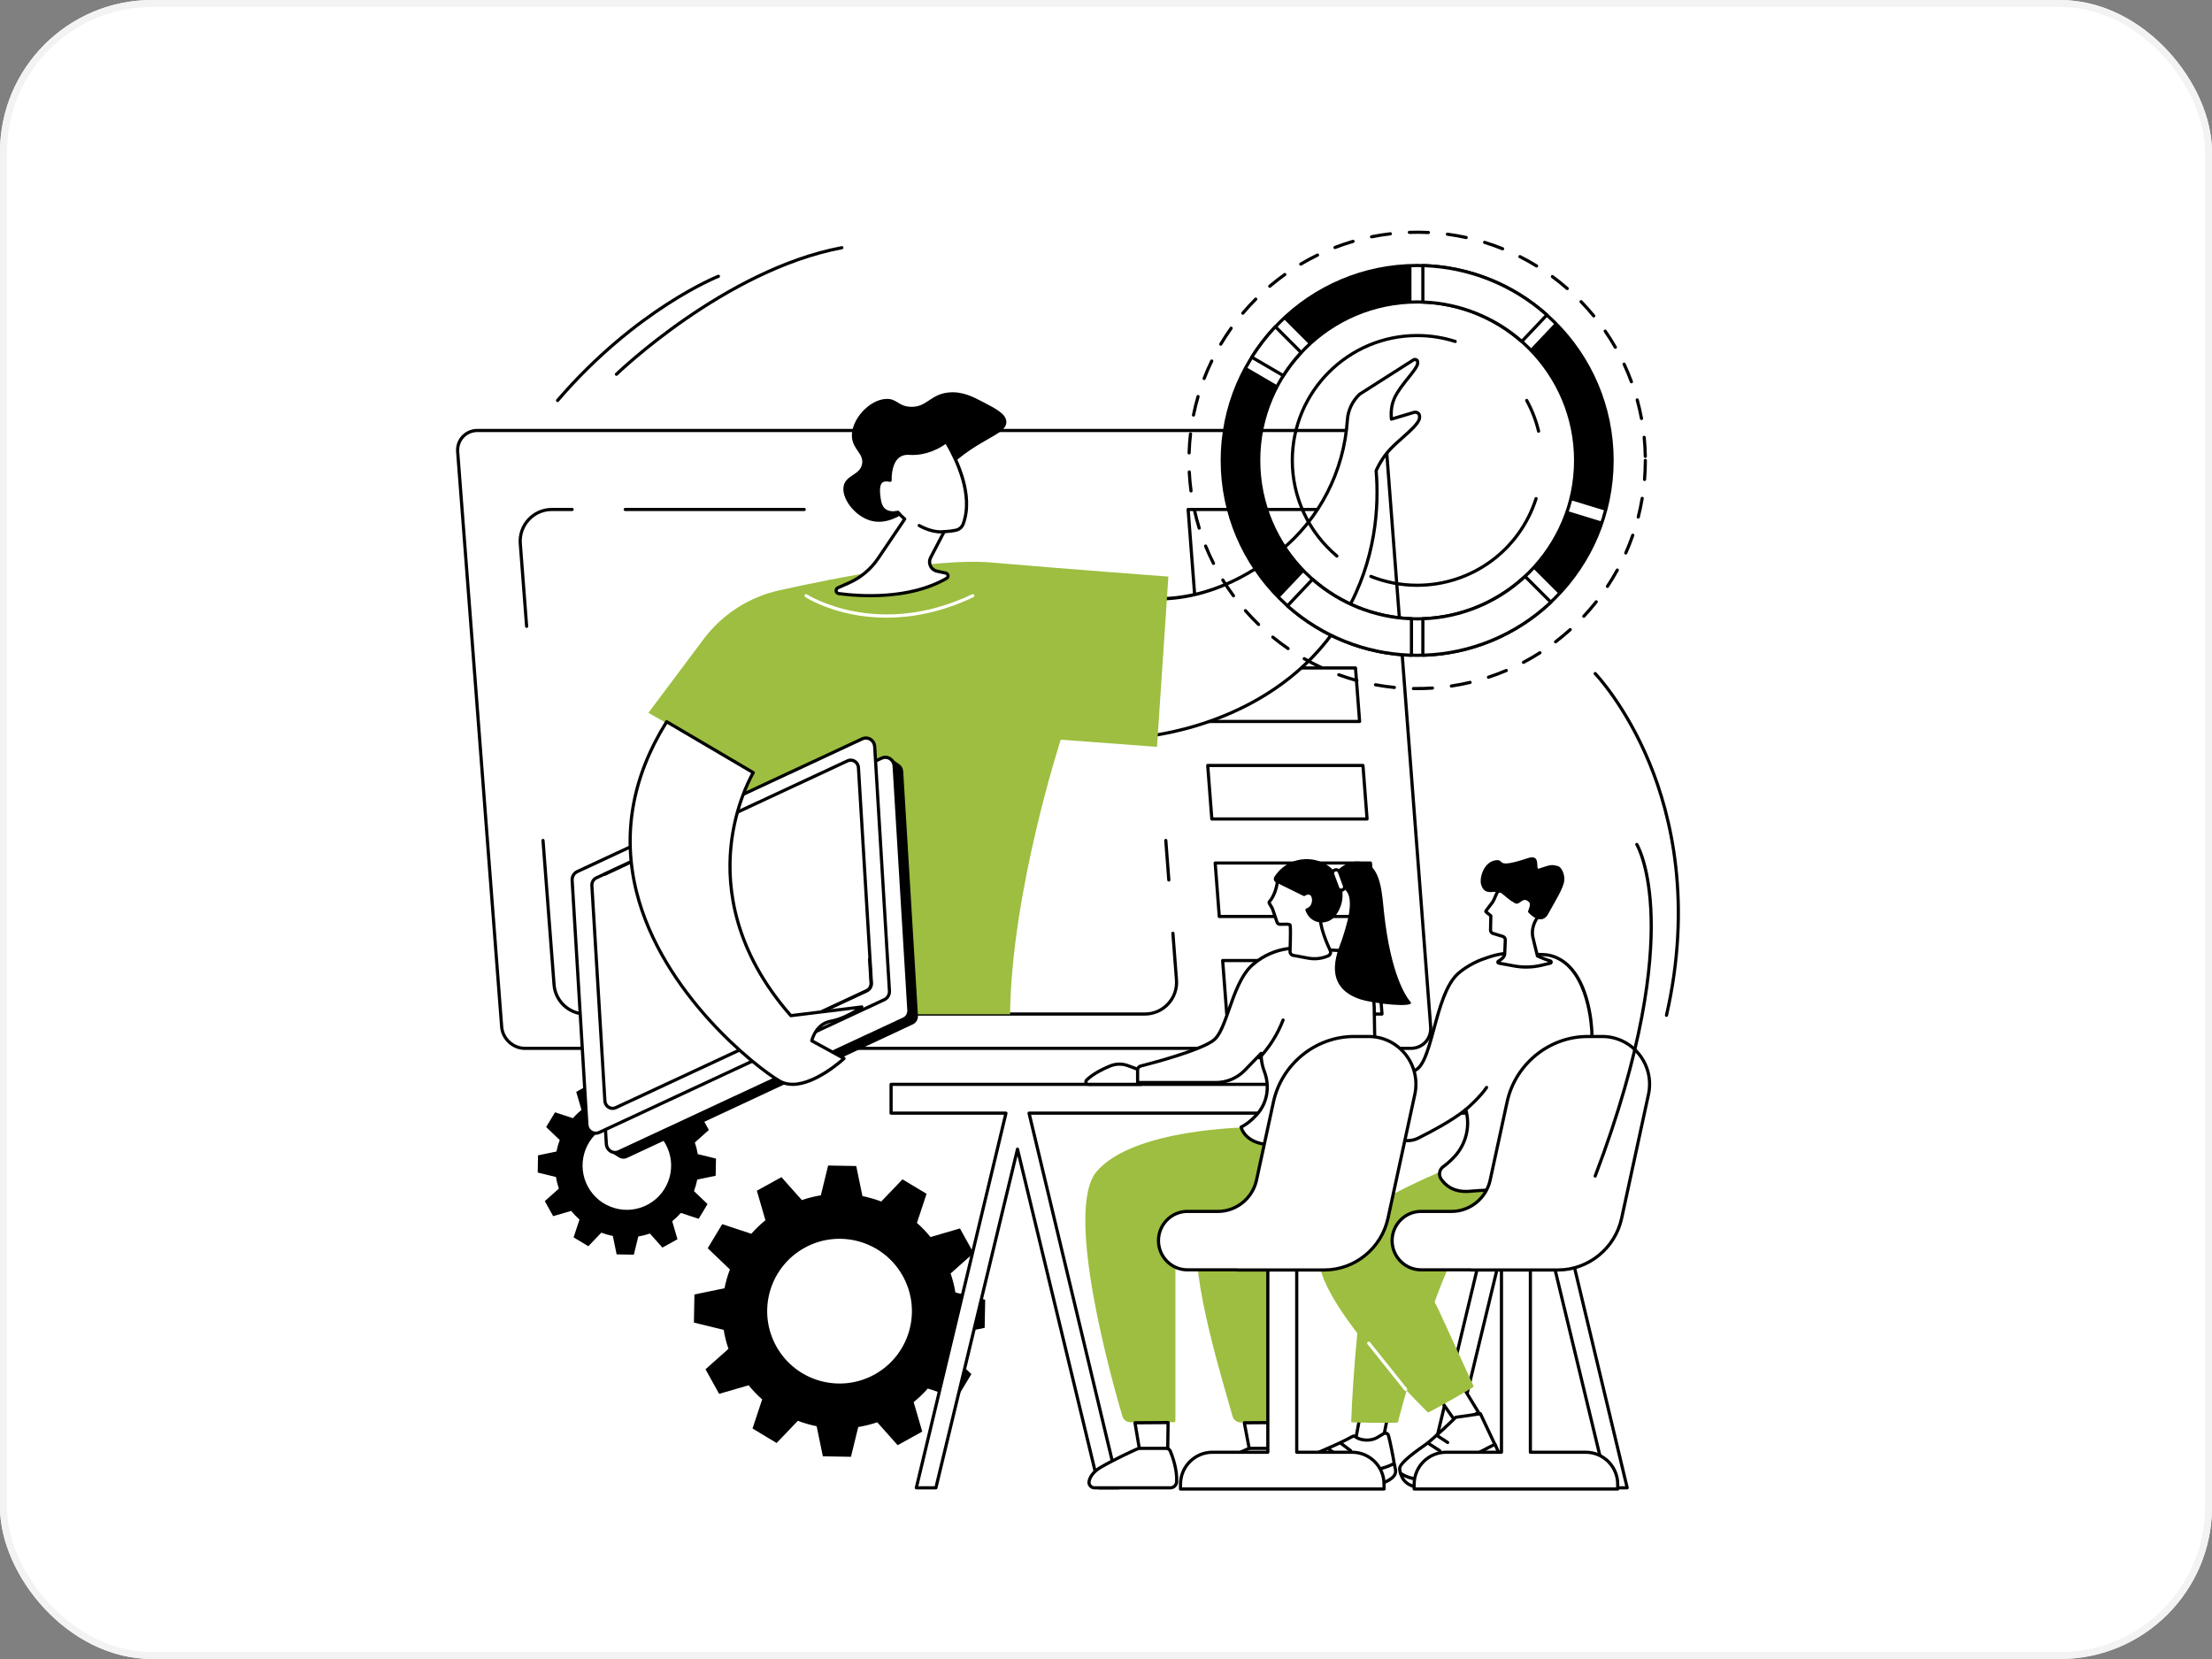 <?xml version="1.0" encoding="UTF-8"?>
<svg xmlns="http://www.w3.org/2000/svg" width="320" height="240" viewBox="0 0 320 240" fill="none">
  <rect x="0" y="0" width="320" height="240" fill="#808080" stroke="none"/>
  <g clip-path="url(#clip0_348_601)">
    <rect width="320" height="240" rx="22" fill="white"></rect>
    <g clip-path="url(#clip1_348_601)">
      <path d="M279 249H30V-1.52588e-05H279V249Z" fill="white"></path>
      <path d="M85.078 171.717C83.365 168.622 84.486 164.723 87.581 163.01C90.677 161.297 94.576 162.418 96.289 165.513C98.002 168.609 96.881 172.507 93.786 174.22C90.69 175.934 86.791 174.813 85.078 171.717ZM95.829 180.482L98.006 179.277L97.246 176.667C97.7 176.298 98.118 175.897 98.496 175.466L101.073 176.32L102.356 174.187L100.392 172.307C100.597 171.767 100.757 171.21 100.871 170.643L103.533 170.093L103.578 167.605L100.941 166.959C100.85 166.394 100.709 165.832 100.52 165.277L102.55 163.47L101.345 161.293L98.736 162.053C98.367 161.599 97.965 161.181 97.534 160.803L98.388 158.227L96.256 156.943L94.376 158.907C93.835 158.702 93.278 158.541 92.711 158.429L92.161 155.765L89.673 155.721L89.028 158.358C88.462 158.449 87.9 158.59 87.346 158.779L85.538 156.748L83.361 157.954L84.121 160.563C83.667 160.933 83.249 161.334 82.871 161.764L80.294 160.911L79.011 163.043L80.975 164.924C80.77 165.463 80.61 166.02 80.496 166.588L77.834 167.138L77.789 169.626L80.426 170.271C80.517 170.837 80.658 171.4 80.847 171.953L78.817 173.76L80.022 175.938L82.631 175.177C83.001 175.632 83.402 176.05 83.833 176.427L82.979 179.005L85.112 180.288L86.992 178.324C87.532 178.529 88.089 178.689 88.656 178.803L89.206 181.465L91.694 181.51L92.34 178.874C92.905 178.782 93.467 178.641 94.022 178.452L95.829 180.482Z" fill="black"></path>
      <path d="M112.295 194.749C109.495 189.69 111.327 183.321 116.385 180.521C121.443 177.722 127.813 179.553 130.612 184.612C133.412 189.669 131.58 196.04 126.522 198.838C121.464 201.638 115.094 199.806 112.295 194.749ZM129.86 209.069L133.418 207.1L132.175 202.836C132.918 202.233 133.601 201.577 134.217 200.873L138.429 202.269L140.525 198.785L137.316 195.712C137.652 194.828 137.914 193.919 138.098 192.993L142.448 192.094L142.522 188.029L138.213 186.974C138.064 186.05 137.834 185.131 137.525 184.226L140.843 181.273L138.874 177.715L134.61 178.958C134.006 178.216 133.351 177.533 132.647 176.915L134.042 172.704L130.558 170.608L127.486 173.817C126.602 173.481 125.693 173.22 124.766 173.035L123.868 168.684L119.802 168.611L118.748 172.919C117.824 173.069 116.905 173.3 116 173.608L113.047 170.291L109.489 172.259L110.732 176.523C109.99 177.127 109.306 177.783 108.689 178.486L104.478 177.092L102.382 180.576L105.591 183.647C105.255 184.531 104.994 185.44 104.809 186.366L100.459 187.266L100.385 191.332L104.693 192.385C104.842 193.31 105.073 194.228 105.381 195.133L102.064 198.086L104.033 201.644L108.297 200.401C108.9 201.144 109.556 201.827 110.26 202.444L108.865 206.655L112.349 208.752L115.421 205.542C116.304 205.878 117.214 206.139 118.14 206.324L119.039 210.675L123.105 210.749L124.159 206.44C125.083 206.29 126.002 206.06 126.907 205.752L129.86 209.069Z" fill="black"></path>
      <path d="M69.083 62.273H197.253C198.972 62.273 200.471 63.666 200.603 65.384L206.967 148.547C207.099 150.267 205.813 151.659 204.094 151.659H75.924C74.206 151.659 72.707 150.267 72.575 148.547L66.21 65.384C66.079 63.666 67.365 62.273 69.083 62.273Z" fill="white"></path>
      <path d="M69.083 62.503C68.319 62.503 67.623 62.799 67.124 63.337C66.624 63.877 66.38 64.599 66.439 65.366L72.804 148.53C72.926 150.129 74.326 151.429 75.924 151.429H204.094C204.859 151.429 205.555 151.133 206.053 150.594C206.554 150.054 206.797 149.333 206.738 148.565L200.374 65.401C200.251 63.803 198.851 62.503 197.253 62.503H69.083ZM204.094 151.889H75.924C74.091 151.889 72.486 150.398 72.346 148.565L65.981 65.401C65.912 64.504 66.198 63.66 66.787 63.025C67.374 62.391 68.189 62.043 69.083 62.043H197.253C199.086 62.043 200.691 63.534 200.832 65.366L207.197 148.53C207.266 149.428 206.979 150.271 206.391 150.907C205.804 151.54 204.988 151.889 204.094 151.889Z" fill="black"></path>
      <path d="M169.088 127.534C168.97 127.534 168.869 127.441 168.859 127.321L168.422 121.605C168.412 121.478 168.508 121.367 168.634 121.357C168.757 121.347 168.871 121.443 168.88 121.57L169.318 127.286C169.327 127.412 169.233 127.523 169.106 127.533C169.1 127.533 169.094 127.534 169.088 127.534Z" fill="black"></path>
      <path d="M165.63 146.924H84.719C82.221 146.924 80.115 144.973 79.924 142.482L78.326 121.603C78.317 121.476 78.411 121.365 78.538 121.356C78.663 121.347 78.775 121.441 78.785 121.568L80.383 142.447C80.555 144.699 82.46 146.464 84.719 146.464H165.63C166.855 146.464 167.988 145.969 168.821 145.07C169.653 144.172 170.061 143.004 169.967 141.782L169.45 135.031C169.44 134.904 169.535 134.794 169.661 134.784C169.785 134.775 169.898 134.869 169.908 134.996L170.425 141.748C170.527 143.078 170.066 144.403 169.158 145.382C168.251 146.362 166.965 146.924 165.63 146.924Z" fill="black"></path>
      <path d="M76.184 90.839C76.065 90.839 75.964 90.748 75.955 90.627L75.038 78.648C74.936 77.317 75.398 75.993 76.306 75.014C77.213 74.034 78.499 73.473 79.833 73.473H82.767C82.894 73.473 82.997 73.575 82.997 73.702C82.997 73.829 82.894 73.932 82.767 73.932H79.833C78.608 73.932 77.475 74.427 76.643 75.325C75.81 76.225 75.403 77.392 75.497 78.613L76.414 90.592C76.423 90.719 76.329 90.829 76.202 90.838C76.196 90.839 76.19 90.839 76.184 90.839Z" fill="black"></path>
      <path d="M116.344 73.932H90.446C90.319 73.932 90.217 73.829 90.217 73.702C90.217 73.576 90.319 73.473 90.446 73.473H116.344C116.471 73.473 116.574 73.576 116.574 73.702C116.574 73.829 116.471 73.932 116.344 73.932Z" fill="black"></path>
      <path d="M174.442 104.14H196.439L195.882 96.861H173.884L174.442 104.14ZM196.687 104.6H174.229C174.108 104.6 174.009 104.507 174 104.387L173.407 96.649C173.402 96.585 173.424 96.521 173.468 96.475C173.512 96.428 173.572 96.401 173.636 96.401H196.095C196.215 96.401 196.315 96.493 196.324 96.614L196.917 104.352C196.922 104.416 196.9 104.479 196.856 104.526C196.812 104.573 196.751 104.6 196.687 104.6Z" fill="black"></path>
      <path d="M175.522 118.248H197.519L196.962 110.969H174.964L175.522 118.248ZM197.767 118.707H175.308C175.188 118.707 175.088 118.615 175.079 118.495L174.487 110.757C174.482 110.693 174.504 110.63 174.548 110.583C174.591 110.536 174.652 110.509 174.716 110.509H197.175C197.295 110.509 197.395 110.602 197.404 110.721L197.996 118.46C198.001 118.524 197.979 118.587 197.936 118.634C197.892 118.68 197.831 118.707 197.767 118.707Z" fill="black"></path>
      <path d="M176.601 132.356H198.599L198.042 125.077H176.043L176.601 132.356ZM198.847 132.816H176.388C176.269 132.816 176.168 132.723 176.159 132.604L175.566 124.865C175.561 124.801 175.583 124.738 175.627 124.691C175.671 124.644 175.732 124.618 175.795 124.618H198.254C198.375 124.618 198.474 124.71 198.484 124.83L199.076 132.569C199.081 132.632 199.059 132.695 199.015 132.742C198.972 132.789 198.911 132.816 198.847 132.816Z" fill="black"></path>
      <path d="M177.681 146.464H199.679L199.121 139.185H177.124L177.681 146.464ZM199.927 146.924H177.468C177.348 146.924 177.248 146.831 177.239 146.711L176.646 138.973C176.641 138.909 176.664 138.846 176.707 138.798C176.751 138.752 176.812 138.726 176.876 138.726H199.334C199.455 138.726 199.554 138.817 199.564 138.938L200.156 146.676C200.161 146.74 200.139 146.803 200.095 146.85C200.052 146.897 199.99 146.924 199.927 146.924Z" fill="black"></path>
      <path d="M173.389 90.378H195.386L194.127 73.932H172.129L173.389 90.378ZM195.635 90.837H173.176C173.055 90.837 172.956 90.746 172.947 90.625L171.652 73.72C171.647 73.656 171.669 73.593 171.713 73.547C171.757 73.499 171.817 73.473 171.881 73.473H194.34C194.46 73.473 194.56 73.566 194.569 73.685L195.864 90.59C195.869 90.654 195.847 90.717 195.803 90.763C195.759 90.811 195.698 90.837 195.635 90.837Z" fill="black"></path>
      <path d="M162.288 85.853C162.288 85.853 172.686 89.865 185.195 79.707C190.934 75.045 194.427 68.163 194.916 60.785C195.01 59.344 195.655 57.993 196.716 57.012L204.475 52.067C204.628 51.97 204.824 51.982 204.962 52.097C205.114 52.22 205.094 52.468 205.086 52.569C205.012 53.465 202.588 55.66 201.72 57.616C201.448 58.229 201.156 59.208 201.289 60.633C202.379 60.307 203.468 59.982 204.559 59.657C204.792 59.588 205.045 59.656 205.212 59.832C205.409 60.041 205.367 60.364 205.35 60.494C205.209 61.58 202.653 63.377 201.216 64.882C200.621 65.506 199.791 66.525 199.08 68.087C199.389 71.824 199.539 80.236 194.641 88.728C185.478 104.612 166.909 106.459 164.963 106.621L162.288 85.853Z" fill="white"></path>
      <path d="M162.564 86.189L165.162 106.372C168.065 106.096 185.672 103.815 194.442 88.613C198.855 80.963 199.275 73.238 198.851 68.106C198.847 68.067 198.855 68.027 198.871 67.991C199.441 66.74 200.174 65.641 201.05 64.724C201.528 64.223 202.133 63.686 202.716 63.168C203.805 62.203 205.039 61.108 205.123 60.464C205.136 60.361 205.168 60.12 205.045 59.99C204.936 59.876 204.775 59.833 204.625 59.877L201.355 60.853C201.289 60.873 201.217 60.861 201.16 60.823C201.103 60.784 201.066 60.722 201.06 60.653C200.951 59.492 201.103 58.439 201.51 57.522C201.964 56.499 202.814 55.436 203.563 54.499C204.213 53.686 204.827 52.919 204.857 52.55C204.872 52.361 204.843 52.296 204.817 52.274C204.754 52.222 204.668 52.217 204.6 52.261L196.857 57.195C195.844 58.139 195.236 59.418 195.145 60.8C194.65 68.27 191.076 75.226 185.339 79.885C178.83 85.171 172.897 86.573 169.065 86.819C165.737 87.031 163.416 86.452 162.564 86.189ZM164.962 106.85C164.847 106.85 164.75 106.765 164.735 106.65L162.06 85.883C162.05 85.802 162.083 85.723 162.146 85.673C162.21 85.623 162.295 85.61 162.37 85.639C162.473 85.679 172.798 89.477 185.049 79.528C190.687 74.95 194.2 68.112 194.686 60.77C194.785 59.264 195.451 57.87 196.559 56.844C196.569 56.834 196.58 56.826 196.592 56.818L204.352 51.873C204.589 51.722 204.893 51.74 205.109 51.919C205.353 52.12 205.325 52.458 205.315 52.587C205.273 53.097 204.677 53.843 203.922 54.786C203.19 55.702 202.36 56.739 201.93 57.708C201.588 58.479 201.442 59.36 201.496 60.331L204.493 59.437C204.812 59.342 205.151 59.432 205.379 59.674C205.652 59.962 205.598 60.37 205.578 60.524C205.472 61.339 204.282 62.394 203.022 63.512C202.444 64.024 201.848 64.554 201.382 65.042C200.554 65.908 199.859 66.946 199.314 68.127C199.735 73.326 199.295 81.119 194.84 88.843C185.694 104.698 167.074 106.677 164.982 106.85C164.975 106.85 164.969 106.85 164.962 106.85Z" fill="black"></path>
      <path d="M96.209 146.732H146.122C146.334 128.851 153.455 107.007 153.455 107.007L167.377 108.042L169.025 83.412C169.025 83.412 154.834 82.362 143.348 81.372C135.593 80.704 121.219 83.514 112.701 85.409C108.334 86.381 104.463 88.887 101.782 92.467L93.802 103.122L102.464 108.042C95.04 120.573 95.106 136.506 96.209 146.732Z" fill="#9DBE40"></path>
      <path d="M130.662 111.568L132.796 146.927C132.829 147.466 132.535 147.968 132.057 148.19L90.709 167.509C90.296 167.701 89.853 167.647 89.511 167.426C89.181 167.212 88.207 166.599 88.207 166.599L86.782 131.041C86.749 130.502 87.043 129.999 87.521 129.777L129.037 109.818C129.037 109.818 129.77 110.327 130.12 110.577C130.422 110.794 130.636 111.145 130.662 111.568Z" fill="black"></path>
      <path d="M129.348 110.784L131.483 146.143C131.515 146.682 131.222 147.184 130.743 147.406L89.508 166.613C88.699 166.989 87.771 166.415 87.716 165.502L85.581 130.143C85.549 129.605 85.842 129.103 86.32 128.88L127.555 109.674C128.364 109.297 129.292 109.872 129.348 110.784Z" fill="white"></path>
      <path d="M128.079 109.786C127.935 109.786 127.79 109.818 127.652 109.882L86.417 129.089C86.027 129.27 85.784 129.688 85.81 130.129L87.945 165.488C87.967 165.85 88.162 166.174 88.466 166.355C88.759 166.53 89.103 166.548 89.411 166.405L130.647 147.198C131.036 147.017 131.279 146.598 131.253 146.157L129.118 110.798C129.096 110.436 128.902 110.113 128.597 109.931C128.435 109.835 128.258 109.786 128.079 109.786ZM88.984 166.96C88.724 166.96 88.466 166.89 88.231 166.75C87.796 166.49 87.517 166.029 87.487 165.516L85.351 130.157C85.314 129.53 85.664 128.932 86.223 128.671L127.458 109.465C127.906 109.256 128.407 109.283 128.833 109.536C129.268 109.796 129.546 110.257 129.577 110.77L131.712 146.129C131.749 146.758 131.4 147.354 130.84 147.615L89.605 166.821C89.405 166.915 89.194 166.96 88.984 166.96Z" fill="black"></path>
      <path d="M126.536 107.994L128.671 143.353C128.704 143.892 128.41 144.394 127.932 144.617L86.697 163.823C85.888 164.2 84.96 163.625 84.905 162.713L82.77 127.354C82.737 126.816 83.031 126.313 83.509 126.091L124.744 106.884C125.553 106.507 126.481 107.082 126.536 107.994Z" fill="white"></path>
      <path d="M125.268 106.996C125.123 106.996 124.979 107.028 124.841 107.092L83.606 126.299C83.216 126.48 82.972 126.898 82.999 127.341L85.134 162.699C85.156 163.06 85.351 163.384 85.655 163.565C85.948 163.74 86.292 163.757 86.6 163.615L127.835 144.408C128.225 144.227 128.468 143.808 128.442 143.367L126.307 108.008C126.285 107.647 126.09 107.323 125.786 107.142C125.624 107.045 125.446 106.996 125.268 106.996ZM86.172 164.172C85.913 164.172 85.655 164.101 85.419 163.96C84.984 163.702 84.706 163.239 84.675 162.726L82.54 127.367C82.502 126.74 82.852 126.142 83.412 125.882L124.647 106.676C125.094 106.466 125.595 106.492 126.021 106.746C126.456 107.005 126.735 107.467 126.766 107.98L128.901 143.339C128.939 143.968 128.588 144.564 128.029 144.825L86.794 164.031C86.593 164.125 86.382 164.172 86.172 164.172Z" fill="black"></path>
      <path d="M124.187 111.05L126.068 142.204C126.097 142.678 125.838 143.121 125.417 143.317L89.084 160.239C88.372 160.572 87.554 160.065 87.505 159.261L85.624 128.107C85.596 127.632 85.855 127.189 86.275 126.994L122.608 110.071C123.321 109.738 124.138 110.245 124.187 111.05Z" fill="white"></path>
      <path d="M123.069 110.198C122.946 110.198 122.822 110.224 122.705 110.279L86.372 127.202C86.039 127.357 85.831 127.715 85.853 128.094L87.735 159.248C87.754 159.557 87.92 159.834 88.18 159.99C88.43 160.139 88.724 160.154 88.987 160.031L125.32 143.109C125.653 142.954 125.861 142.595 125.838 142.217L123.957 111.063C123.938 110.754 123.772 110.476 123.511 110.322C123.373 110.239 123.221 110.198 123.069 110.198ZM88.622 160.574C88.389 160.574 88.157 160.51 87.945 160.385C87.554 160.151 87.304 159.737 87.276 159.275L85.395 128.122C85.361 127.556 85.676 127.019 86.178 126.785L122.511 109.863C122.913 109.675 123.364 109.698 123.747 109.927C124.138 110.16 124.388 110.574 124.416 111.035L126.297 142.19C126.331 142.755 126.017 143.292 125.514 143.526L89.181 160.449C89.001 160.532 88.811 160.574 88.622 160.574Z" fill="black"></path>
      <path d="M116.344 147.763C116.258 147.763 116.175 147.713 116.136 147.629C116.082 147.515 116.132 147.378 116.247 147.324L125.26 143.126C125.593 142.971 125.801 142.613 125.778 142.235L125.57 138.777C125.562 138.65 125.659 138.541 125.785 138.534C125.912 138.527 126.021 138.622 126.029 138.749L126.237 142.208C126.271 142.773 125.956 143.31 125.454 143.543L116.441 147.741C116.41 147.756 116.377 147.763 116.344 147.763Z" fill="black"></path>
      <path d="M87.466 126.709C87.379 126.709 87.296 126.66 87.257 126.577C87.203 126.462 87.253 126.325 87.368 126.271L93.33 123.476C93.446 123.421 93.582 123.472 93.636 123.587C93.69 123.701 93.64 123.838 93.525 123.893L87.563 126.687C87.531 126.702 87.498 126.709 87.466 126.709Z" fill="black"></path>
      <path d="M96.445 104.408L108.974 111.775C108.974 111.775 98.518 128.851 114.41 146.931L124.68 145.67C124.68 145.67 122.473 147.317 120.199 147.73C117.925 148.141 117.438 150.564 117.438 150.564L122.106 153.126C122.106 153.126 116.365 158.467 112.771 156.383C109.176 154.3 79.261 131.892 96.445 104.408Z" fill="white"></path>
      <path d="M96.522 104.719C91.677 112.563 90.254 120.705 92.295 128.924C95.948 143.639 109.682 154.327 112.886 156.185C115.889 157.924 120.597 154.129 121.709 153.171L117.328 150.767C117.24 150.718 117.193 150.618 117.213 150.52C117.218 150.494 117.758 147.938 120.158 147.503C121.538 147.253 122.908 146.526 123.74 146.017L114.438 147.159C114.362 147.169 114.288 147.139 114.238 147.082C105.974 137.681 104.927 128.553 105.504 122.551C106.053 116.836 108.143 112.788 108.661 111.858L96.522 104.719ZM114.677 157.099C113.97 157.099 113.285 156.948 112.655 156.582C109.418 154.706 95.54 143.905 91.848 129.035C89.76 120.625 91.241 112.297 96.251 104.286C96.317 104.181 96.454 104.147 96.562 104.21L109.091 111.577C109.144 111.609 109.182 111.66 109.197 111.719C109.212 111.779 109.202 111.843 109.17 111.896C109.144 111.937 106.57 116.209 105.959 122.617C105.398 128.503 106.429 137.45 114.503 146.688L124.652 145.442C124.755 145.426 124.855 145.487 124.894 145.584C124.932 145.681 124.901 145.792 124.818 145.854C124.726 145.923 122.541 147.539 120.24 147.956C118.474 148.276 117.858 149.924 117.705 150.449L122.217 152.924C122.281 152.96 122.325 153.024 122.334 153.098C122.343 153.171 122.317 153.244 122.263 153.294C122.064 153.48 118.125 157.099 114.677 157.099Z" fill="black"></path>
      <path d="M131.274 73.954C130.027 74.731 128.069 75.951 125.887 75.3C123.564 74.606 121.636 71.984 122.067 70.229C122.445 68.691 124.411 68.726 124.712 67.124C124.995 65.617 123.355 65.045 123.243 63.192C123.093 60.723 125.763 57.778 128.238 57.707C129.756 57.664 129.91 58.74 131.666 58.846C134.058 58.989 134.533 57.039 137.248 56.776C139.204 56.587 140.801 57.419 142.145 58.122C144.139 59.162 145.45 59.846 145.574 60.915C145.827 63.106 140.705 63.456 135.975 68.987C134.255 70.998 133.609 72.5 131.274 73.954Z" fill="black"></path>
      <path d="M139.345 75.783C141.191 70.775 137.165 64.407 136.869 63.882C136.869 63.882 134.592 65.779 131.555 65.575C128.517 65.371 128.771 69.483 128.771 69.483C127.119 69.118 126.831 70.229 127.24 72.496C127.648 74.764 129.9 74.1 129.9 74.1C130.214 74.476 130.543 74.802 130.882 75.087L127.026 80.793C125.973 82.351 124.502 83.58 122.782 84.339L121.219 85.029C120.812 85.209 120.895 85.811 121.336 85.87C124.391 86.281 131.562 86.792 136.946 83.659C137.269 83.472 137.185 82.981 136.819 82.903L135.566 82.636C134.677 82.446 134.213 81.46 134.634 80.653L136.589 76.913C137.27 76.885 137.856 76.794 138.281 76.705C138.773 76.603 139.172 76.254 139.345 75.783Z" fill="white"></path>
      <path d="M129.9 73.871C129.967 73.871 130.032 73.9 130.076 73.953C130.365 74.299 130.686 74.621 131.03 74.912C131.12 74.988 131.139 75.119 131.073 75.216L127.216 80.922C126.138 82.518 124.637 83.773 122.875 84.549L121.312 85.24C121.175 85.3 121.182 85.427 121.187 85.465C121.192 85.502 121.221 85.623 121.366 85.643C124.229 86.027 131.466 86.582 136.83 83.461C136.924 83.407 136.92 83.317 136.914 83.281C136.91 83.251 136.885 83.152 136.77 83.128L135.519 82.861C135.023 82.756 134.616 82.432 134.4 81.974C134.185 81.516 134.195 80.996 134.43 80.547L136.386 76.807C136.424 76.734 136.497 76.686 136.58 76.683C137.132 76.66 137.703 76.591 138.234 76.48C138.647 76.395 138.981 76.104 139.13 75.703C140.651 71.575 138.056 66.368 136.802 64.223C136.157 64.692 134.133 65.976 131.539 65.805C130.866 65.76 130.317 65.942 129.908 66.35C128.886 67.365 128.998 69.448 129 69.469C129.004 69.541 128.974 69.611 128.92 69.657C128.865 69.704 128.791 69.722 128.721 69.707C128.192 69.591 127.829 69.635 127.613 69.844C127.259 70.184 127.211 71.039 127.466 72.455C127.573 73.049 127.825 73.472 128.215 73.714C128.906 74.143 129.826 73.883 129.836 73.88C129.857 73.874 129.878 73.871 129.9 73.871ZM125.917 86.404C123.996 86.404 122.359 86.24 121.305 86.098C121.005 86.058 120.774 85.829 120.732 85.53C120.689 85.228 120.847 84.942 121.126 84.819L122.689 84.129C124.372 83.386 125.805 82.189 126.835 80.665L130.578 75.127C130.307 74.888 130.052 74.629 129.816 74.357C129.486 74.426 128.665 74.533 127.976 74.106C127.468 73.794 127.145 73.266 127.013 72.538C126.721 70.913 126.807 69.98 127.294 69.512C127.581 69.235 127.988 69.133 128.535 69.207C128.538 68.553 128.649 66.953 129.583 66.024C130.09 65.519 130.758 65.291 131.57 65.346C134.478 65.542 136.699 63.724 136.721 63.705C136.774 63.662 136.844 63.645 136.911 63.656C136.977 63.668 137.036 63.71 137.069 63.77C137.084 63.796 137.109 63.839 137.143 63.895C138.712 66.554 141.115 71.644 139.561 75.862C139.358 76.414 138.897 76.814 138.328 76.931C137.808 77.039 137.271 77.107 136.731 77.136L134.837 80.76C134.671 81.08 134.663 81.451 134.816 81.778C134.97 82.105 135.261 82.336 135.615 82.411L136.866 82.678C137.129 82.734 137.326 82.942 137.368 83.208C137.411 83.47 137.29 83.726 137.062 83.858C133.562 85.895 129.3 86.404 125.917 86.404Z" fill="black"></path>
      <path d="M136.098 77.173C134.452 77.173 132.932 76.265 132.861 76.222C132.752 76.156 132.717 76.015 132.783 75.906C132.849 75.798 132.99 75.764 133.099 75.829C133.117 75.84 134.889 76.898 136.56 76.685C136.686 76.67 136.801 76.758 136.817 76.884C136.833 77.01 136.744 77.125 136.618 77.141C136.445 77.163 136.27 77.173 136.098 77.173Z" fill="black"></path>
      <path d="M128.236 89.358C126.383 89.358 124.752 89.163 123.392 88.899C119.113 88.068 116.594 86.439 116.489 86.37C116.383 86.3 116.353 86.158 116.423 86.052C116.492 85.946 116.635 85.917 116.741 85.986C116.842 86.051 126.953 92.488 140.634 85.971C140.748 85.916 140.886 85.965 140.939 86.079C140.994 86.194 140.945 86.331 140.831 86.385C136.068 88.655 131.753 89.358 128.236 89.358Z" fill="white"></path>
      <path d="M206.645 33.865C206.641 33.865 206.637 33.865 206.634 33.865C205.725 33.82 204.791 33.814 203.895 33.844C203.893 33.845 203.89 33.845 203.887 33.845C203.763 33.845 203.662 33.746 203.658 33.622C203.653 33.495 203.752 33.389 203.88 33.385C204.787 33.354 205.735 33.361 206.656 33.406C206.782 33.412 206.881 33.519 206.874 33.646C206.868 33.769 206.766 33.865 206.645 33.865ZM198.416 34.484C198.309 34.484 198.212 34.41 198.191 34.301C198.166 34.177 198.246 34.055 198.37 34.029C199.272 33.847 200.195 33.7 201.112 33.592C201.239 33.577 201.352 33.668 201.367 33.794C201.382 33.92 201.291 34.034 201.166 34.049C200.26 34.155 199.351 34.3 198.461 34.48C198.447 34.483 198.431 34.484 198.416 34.484ZM212.106 34.589C212.089 34.589 212.073 34.587 212.056 34.583C211.17 34.389 210.263 34.23 209.36 34.111C209.234 34.094 209.146 33.978 209.162 33.853C209.178 33.727 209.293 33.639 209.42 33.655C210.336 33.776 211.256 33.938 212.154 34.135C212.279 34.162 212.357 34.284 212.33 34.408C212.306 34.515 212.211 34.589 212.106 34.589ZM193.128 36.03C193.036 36.03 192.949 35.974 192.914 35.884C192.868 35.765 192.927 35.632 193.045 35.586C193.906 35.254 194.79 34.955 195.676 34.696C195.797 34.66 195.925 34.73 195.961 34.852C195.995 34.974 195.926 35.102 195.804 35.138C194.932 35.392 194.059 35.688 193.212 36.015C193.184 36.025 193.156 36.03 193.128 36.03ZM217.371 36.215C217.342 36.215 217.313 36.211 217.285 36.2C216.439 35.858 215.571 35.549 214.703 35.281C214.582 35.243 214.514 35.115 214.552 34.993C214.589 34.872 214.718 34.803 214.839 34.842C215.719 35.114 216.6 35.427 217.457 35.773C217.575 35.82 217.631 35.955 217.584 36.072C217.548 36.162 217.462 36.215 217.371 36.215ZM188.176 38.438C188.097 38.438 188.02 38.398 187.978 38.325C187.913 38.215 187.949 38.075 188.058 38.01C188.85 37.539 189.672 37.097 190.5 36.694C190.615 36.638 190.753 36.686 190.808 36.799C190.864 36.914 190.816 37.051 190.702 37.107C189.885 37.504 189.074 37.942 188.292 38.406C188.255 38.428 188.216 38.438 188.176 38.438ZM222.291 38.702C222.249 38.702 222.208 38.691 222.17 38.668C221.395 38.191 220.591 37.741 219.779 37.331C219.666 37.273 219.621 37.136 219.677 37.022C219.735 36.909 219.873 36.864 219.987 36.921C220.81 37.336 221.625 37.792 222.411 38.276C222.519 38.343 222.553 38.484 222.486 38.593C222.443 38.663 222.367 38.702 222.291 38.702ZM183.691 41.637C183.625 41.637 183.56 41.609 183.516 41.555C183.433 41.459 183.445 41.313 183.541 41.231C184.248 40.634 184.985 40.06 185.733 39.526C185.836 39.453 185.98 39.477 186.053 39.58C186.127 39.684 186.103 39.827 186 39.901C185.261 40.428 184.534 40.993 183.839 41.582C183.795 41.619 183.743 41.637 183.691 41.637ZM226.727 41.971C226.673 41.971 226.619 41.953 226.576 41.915C225.891 41.316 225.172 40.738 224.441 40.2C224.339 40.124 224.317 39.98 224.392 39.878C224.467 39.775 224.611 39.754 224.714 39.829C225.455 40.376 226.184 40.962 226.878 41.568C226.974 41.652 226.984 41.797 226.9 41.893C226.855 41.944 226.791 41.971 226.727 41.971ZM179.795 45.535C179.744 45.535 179.691 45.517 179.648 45.48C179.55 45.399 179.538 45.253 179.62 45.157C180.215 44.453 180.847 43.765 181.5 43.112C181.589 43.022 181.735 43.022 181.825 43.112C181.915 43.202 181.915 43.348 181.825 43.438C181.182 44.081 180.558 44.759 179.972 45.453C179.926 45.507 179.861 45.535 179.795 45.535ZM230.561 45.928C230.494 45.928 230.428 45.9 230.383 45.845C229.807 45.142 229.194 44.455 228.561 43.8C228.473 43.709 228.475 43.564 228.566 43.475C228.656 43.387 228.803 43.389 228.891 43.48C229.533 44.144 230.154 44.841 230.739 45.553C230.819 45.652 230.805 45.796 230.706 45.877C230.663 45.912 230.612 45.928 230.561 45.928ZM176.6 50.025C176.56 50.025 176.52 50.014 176.483 49.992C176.374 49.928 176.337 49.787 176.402 49.678C176.872 48.885 177.382 48.102 177.917 47.35C177.991 47.246 178.134 47.222 178.238 47.296C178.341 47.37 178.365 47.513 178.291 47.617C177.765 48.358 177.262 49.131 176.798 49.911C176.756 49.984 176.679 50.025 176.6 50.025ZM233.685 50.465C233.605 50.465 233.528 50.423 233.486 50.35C233.035 49.562 232.545 48.782 232.029 48.033C231.956 47.928 231.983 47.785 232.087 47.713C232.192 47.642 232.335 47.668 232.407 47.772C232.93 48.532 233.428 49.323 233.885 50.122C233.948 50.231 233.909 50.372 233.8 50.435C233.764 50.455 233.724 50.465 233.685 50.465ZM174.196 54.985C174.169 54.985 174.141 54.98 174.113 54.969C173.996 54.924 173.936 54.791 173.982 54.672C174.312 53.813 174.684 52.955 175.087 52.124C175.142 52.01 175.281 51.962 175.394 52.018C175.509 52.073 175.556 52.21 175.501 52.325C175.103 53.145 174.737 53.989 174.411 54.838C174.375 54.929 174.289 54.985 174.196 54.985ZM236.011 55.457C235.916 55.457 235.828 55.4 235.795 55.307C235.482 54.455 235.129 53.606 234.745 52.78C234.691 52.666 234.741 52.528 234.855 52.474C234.972 52.42 235.108 52.471 235.161 52.586C235.552 53.423 235.909 54.285 236.226 55.148C236.27 55.267 236.209 55.4 236.089 55.443C236.063 55.453 236.037 55.457 236.011 55.457ZM172.658 60.275C172.643 60.275 172.627 60.274 172.612 60.27C172.488 60.245 172.407 60.124 172.432 60C172.615 59.094 172.837 58.187 173.095 57.304C173.13 57.181 173.258 57.111 173.38 57.148C173.502 57.182 173.571 57.31 173.537 57.432C173.283 58.303 173.063 59.197 172.883 60.091C172.861 60.199 172.765 60.275 172.658 60.275ZM237.467 60.77C237.358 60.77 237.262 60.693 237.242 60.583C237.075 59.687 236.869 58.79 236.629 57.914C236.595 57.792 236.667 57.665 236.79 57.632C236.911 57.598 237.039 57.669 237.072 57.793C237.316 58.681 237.525 59.592 237.694 60.498C237.717 60.623 237.634 60.743 237.51 60.767C237.496 60.769 237.481 60.77 237.467 60.77ZM172.024 65.747C172.021 65.747 172.019 65.747 172.016 65.747C171.889 65.743 171.79 65.636 171.794 65.51C171.823 64.588 171.892 63.656 171.998 62.742C172.013 62.615 172.127 62.526 172.253 62.54C172.379 62.555 172.47 62.668 172.455 62.795C172.35 63.696 172.283 64.615 172.253 65.525C172.249 65.648 172.147 65.747 172.024 65.747ZM238.018 66.251C237.893 66.251 237.791 66.15 237.788 66.026C237.773 65.115 237.719 64.196 237.628 63.292C237.615 63.165 237.708 63.053 237.833 63.041C237.961 63.029 238.072 63.12 238.085 63.246C238.177 64.162 238.232 65.095 238.248 66.017C238.25 66.144 238.149 66.249 238.022 66.251C238.021 66.251 238.02 66.251 238.018 66.251ZM237.91 69.588C237.904 69.588 237.897 69.588 237.891 69.588C237.765 69.577 237.67 69.466 237.681 69.34C237.756 68.436 237.794 67.516 237.794 66.605C237.794 66.477 237.896 66.374 238.023 66.374C238.15 66.374 238.253 66.477 238.253 66.605C238.253 67.529 238.215 68.462 238.139 69.377C238.129 69.497 238.029 69.588 237.91 69.588ZM172.299 71.25C172.185 71.25 172.086 71.165 172.07 71.051C171.949 70.139 171.864 69.209 171.817 68.286C171.812 68.159 171.909 68.051 172.036 68.045C172.162 68.034 172.271 68.135 172.277 68.263C172.322 69.173 172.406 70.091 172.527 70.989C172.544 71.115 172.455 71.231 172.329 71.248C172.318 71.249 172.309 71.25 172.299 71.25ZM237 75.022C236.981 75.022 236.962 75.02 236.943 75.015C236.819 74.983 236.746 74.858 236.777 74.735C237.002 73.855 237.192 72.954 237.341 72.057C237.362 71.931 237.481 71.846 237.606 71.867C237.732 71.888 237.816 72.007 237.796 72.132C237.643 73.043 237.45 73.956 237.222 74.848C237.196 74.952 237.102 75.022 237 75.022ZM173.484 76.629C173.385 76.629 173.295 76.567 173.264 76.467C172.991 75.587 172.752 74.685 172.554 73.784C172.526 73.659 172.604 73.537 172.729 73.51C172.851 73.482 172.975 73.561 173.003 73.685C173.198 74.573 173.434 75.464 173.703 76.331C173.741 76.453 173.673 76.581 173.552 76.619C173.529 76.626 173.506 76.629 173.484 76.629ZM235.193 80.228C235.161 80.228 235.129 80.222 235.099 80.208C234.983 80.156 234.931 80.021 234.983 79.905C235.352 79.073 235.691 78.216 235.989 77.356C236.031 77.237 236.161 77.173 236.282 77.215C236.401 77.257 236.465 77.387 236.423 77.508C236.121 78.378 235.778 79.248 235.403 80.091C235.364 80.177 235.281 80.228 235.193 80.228ZM175.552 81.734C175.468 81.734 175.387 81.688 175.347 81.608C174.931 80.787 174.545 79.937 174.198 79.082C174.15 78.965 174.207 78.83 174.324 78.783C174.442 78.735 174.576 78.792 174.623 78.909C174.966 79.752 175.346 80.59 175.757 81.4C175.814 81.514 175.769 81.652 175.656 81.709C175.622 81.726 175.587 81.734 175.552 81.734ZM232.54 85.059C232.496 85.059 232.452 85.046 232.413 85.02C232.307 84.951 232.278 84.807 232.348 84.702C232.85 83.945 233.327 83.156 233.766 82.358C233.827 82.248 233.967 82.207 234.078 82.268C234.189 82.329 234.23 82.469 234.169 82.58C233.725 83.389 233.241 84.188 232.731 84.957C232.687 85.022 232.614 85.059 232.54 85.059ZM178.444 86.422C178.373 86.422 178.303 86.39 178.259 86.329C177.711 85.587 177.188 84.813 176.704 84.029C176.637 83.921 176.671 83.779 176.779 83.713C176.887 83.646 177.029 83.68 177.095 83.787C177.572 84.561 178.088 85.324 178.628 86.056C178.704 86.158 178.682 86.302 178.58 86.377C178.538 86.408 178.491 86.422 178.444 86.422ZM229.122 89.382C229.066 89.382 229.01 89.362 228.965 89.32C228.872 89.234 228.867 89.088 228.954 88.996C229.577 88.329 230.178 87.631 230.741 86.919C230.82 86.819 230.964 86.802 231.064 86.881C231.163 86.96 231.18 87.104 231.101 87.204C230.531 87.926 229.921 88.634 229.29 89.309C229.245 89.357 229.183 89.382 229.122 89.382ZM182.073 90.567C182.016 90.567 181.958 90.546 181.913 90.502C181.251 89.862 180.606 89.186 180 88.492C179.916 88.396 179.925 88.251 180.021 88.167C180.116 88.083 180.262 88.093 180.345 88.189C180.944 88.873 181.579 89.54 182.233 90.173C182.324 90.26 182.326 90.406 182.239 90.498C182.193 90.544 182.133 90.567 182.073 90.567ZM225.037 93.079C224.968 93.079 224.899 93.047 224.853 92.989C224.777 92.888 224.797 92.743 224.897 92.666C225.619 92.115 226.328 91.525 227.002 90.915C227.095 90.83 227.241 90.837 227.327 90.931C227.411 91.025 227.404 91.171 227.311 91.255C226.626 91.875 225.908 92.473 225.176 93.031C225.134 93.063 225.086 93.079 225.037 93.079ZM186.339 94.055C186.294 94.055 186.249 94.042 186.21 94.015C185.45 93.493 184.703 92.933 183.989 92.348C183.89 92.267 183.875 92.123 183.956 92.024C184.036 91.927 184.181 91.912 184.279 91.993C184.984 92.568 185.721 93.122 186.47 93.636C186.574 93.708 186.601 93.851 186.529 93.956C186.485 94.02 186.413 94.055 186.339 94.055ZM220.396 96.047C220.314 96.047 220.234 96.003 220.193 95.925C220.133 95.812 220.177 95.674 220.289 95.614C221.093 95.19 221.888 94.727 222.654 94.237C222.761 94.168 222.903 94.2 222.972 94.306C223.04 94.413 223.009 94.555 222.902 94.624C222.126 95.121 221.319 95.59 220.504 96.021C220.469 96.039 220.433 96.047 220.396 96.047ZM191.126 96.787C191.094 96.787 191.061 96.781 191.029 96.766C190.193 96.377 189.362 95.949 188.561 95.492C188.452 95.429 188.413 95.288 188.477 95.178C188.539 95.067 188.679 95.028 188.789 95.092C189.579 95.542 190.398 95.966 191.224 96.349C191.338 96.403 191.389 96.539 191.335 96.655C191.296 96.739 191.213 96.787 191.126 96.787ZM215.329 98.2C215.232 98.2 215.142 98.138 215.111 98.041C215.071 97.921 215.137 97.791 215.257 97.751C216.12 97.468 216.981 97.144 217.818 96.788C217.933 96.74 218.069 96.793 218.12 96.91C218.168 97.027 218.115 97.162 217.997 97.212C217.149 97.571 216.276 97.9 215.4 98.188C215.377 98.196 215.353 98.2 215.329 98.2ZM196.302 98.681C196.282 98.681 196.261 98.678 196.241 98.673C195.353 98.43 194.463 98.147 193.596 97.829C193.477 97.785 193.416 97.654 193.46 97.534C193.503 97.416 193.635 97.355 193.754 97.398C194.609 97.711 195.486 97.99 196.362 98.228C196.485 98.262 196.557 98.389 196.524 98.511C196.496 98.614 196.403 98.681 196.302 98.681ZM209.968 99.474C209.857 99.474 209.758 99.392 209.741 99.278C209.722 99.153 209.809 99.035 209.934 99.016C210.835 98.881 211.738 98.706 212.622 98.495C212.746 98.466 212.87 98.542 212.899 98.666C212.928 98.789 212.852 98.914 212.728 98.943C211.833 99.156 210.915 99.333 210.003 99.472C209.991 99.472 209.979 99.474 209.968 99.474ZM201.719 99.681C201.711 99.681 201.704 99.68 201.696 99.679C200.78 99.588 199.855 99.458 198.949 99.29C198.823 99.267 198.74 99.148 198.763 99.023C198.787 98.898 198.908 98.814 199.031 98.838C199.926 99.002 200.838 99.132 201.742 99.222C201.869 99.234 201.96 99.347 201.948 99.472C201.937 99.591 201.836 99.681 201.719 99.681ZM205.014 99.843C204.832 99.843 204.65 99.841 204.468 99.838C204.341 99.836 204.24 99.731 204.242 99.605C204.244 99.48 204.347 99.378 204.471 99.378C204.472 99.378 204.474 99.378 204.475 99.378C205.382 99.393 206.306 99.37 207.213 99.31C207.341 99.305 207.449 99.398 207.457 99.524C207.466 99.651 207.37 99.76 207.243 99.769C206.505 99.818 205.755 99.843 205.014 99.843Z" fill="black"></path>
      <path d="M205.014 89.526C192.355 89.526 182.092 79.264 182.092 66.605C182.092 53.944 192.355 43.682 205.014 43.682C217.674 43.682 227.937 53.944 227.937 66.605C227.937 79.264 217.674 89.526 205.014 89.526ZM205.014 38.407C189.442 38.407 176.816 51.031 176.816 66.605C176.816 82.177 189.442 94.801 205.014 94.801C220.588 94.801 233.212 82.177 233.212 66.605C233.212 51.031 220.588 38.407 205.014 38.407Z" fill="white"></path>
      <path d="M205.014 43.912C192.501 43.912 182.321 54.091 182.321 66.604C182.321 79.117 192.501 89.297 205.014 89.297C217.527 89.297 227.707 79.117 227.707 66.604C227.707 54.091 217.527 43.912 205.014 43.912ZM205.014 89.756C192.249 89.756 181.862 79.37 181.862 66.604C181.862 53.838 192.249 43.451 205.014 43.451C217.781 43.451 228.167 53.838 228.167 66.604C228.167 79.37 217.781 89.756 205.014 89.756ZM205.014 38.636C189.593 38.636 177.047 51.182 177.047 66.604C177.047 82.025 189.593 94.572 205.014 94.572C220.435 94.572 232.982 82.025 232.982 66.604C232.982 51.182 220.435 38.636 205.014 38.636ZM205.014 95.031C189.339 95.031 176.587 82.279 176.587 66.604C176.587 50.928 189.339 38.177 205.014 38.177C220.689 38.177 233.442 50.928 233.442 66.604C233.442 82.279 220.689 95.031 205.014 95.031Z" fill="black"></path>
      <path d="M188.234 50.99L184.502 47.258C183.226 48.611 182.082 50.09 181.091 51.675L185.648 54.337C186.407 53.142 187.273 52.022 188.234 50.99Z" fill="white"></path>
      <path d="M181.413 51.596L185.574 54.027C186.266 52.959 187.052 51.941 187.915 50.997L184.507 47.589C183.36 48.826 182.32 50.172 181.413 51.596ZM185.648 54.567C185.609 54.567 185.569 54.556 185.532 54.535L180.976 51.873C180.922 51.842 180.883 51.79 180.868 51.729C180.853 51.669 180.863 51.606 180.897 51.553C181.891 49.961 183.048 48.464 184.334 47.101C184.377 47.055 184.436 47.029 184.498 47.028C184.56 47.031 184.62 47.052 184.664 47.096L188.396 50.828C188.483 50.916 188.486 51.056 188.402 51.147C187.449 52.172 186.588 53.286 185.842 54.459C185.799 54.528 185.725 54.567 185.648 54.567Z" fill="black"></path>
      <path d="M205.84 38.42V43.697C211.32 43.892 216.31 46.008 220.155 49.395L223.782 45.561C218.988 41.282 212.723 38.617 205.84 38.42Z" fill="white"></path>
      <path d="M206.07 43.476C211.24 43.711 216.22 45.693 220.141 49.077L223.451 45.576C218.63 41.346 212.474 38.896 206.07 38.657V43.476ZM220.155 49.625C220.102 49.625 220.048 49.607 220.004 49.568C216.083 46.115 211.049 44.112 205.832 43.928C205.707 43.924 205.61 43.821 205.61 43.698V38.42C205.61 38.357 205.635 38.298 205.68 38.254C205.724 38.212 205.789 38.19 205.846 38.19C212.524 38.382 218.947 40.939 223.935 45.39C223.981 45.431 224.009 45.489 224.012 45.551C224.014 45.614 223.991 45.674 223.949 45.719L220.323 49.553C220.278 49.601 220.216 49.625 220.155 49.625Z" fill="black"></path>
      <path d="M221.354 50.529C225.424 54.666 227.937 60.342 227.937 66.604C227.937 68.587 227.685 70.51 227.212 72.343L232.26 73.889C232.88 71.564 233.212 69.123 233.212 66.604C233.212 58.832 230.067 51.795 224.982 46.694L221.354 50.529Z" fill="black"></path>
      <path d="M221.795 82.218L225.528 85.95C228.32 82.989 230.48 79.424 231.788 75.471L226.743 73.926C225.692 77.044 223.988 79.861 221.795 82.218Z" fill="black"></path>
      <path d="M188.675 82.679C184.604 78.542 182.092 72.867 182.092 66.605C182.092 62.681 183.078 58.989 184.814 55.761L180.257 53.099C178.063 57.11 176.816 61.711 176.816 66.605C176.816 74.376 179.962 81.413 185.047 86.514L188.675 82.679Z" fill="black"></path>
      <path d="M220.628 83.385C216.722 87.02 211.547 89.308 205.84 89.51V94.788C213.003 94.583 219.497 91.705 224.36 87.117L220.628 83.385Z" fill="white"></path>
      <path d="M206.07 89.731V94.551C212.758 94.302 219.118 91.668 224.03 87.111L220.622 83.704C216.624 87.354 211.472 89.487 206.07 89.731ZM205.84 95.018C205.78 95.018 205.722 94.995 205.68 94.954C205.635 94.911 205.61 94.851 205.61 94.789V89.51C205.61 89.387 205.707 89.285 205.832 89.28C211.279 89.088 216.478 86.934 220.471 83.217C220.562 83.132 220.703 83.134 220.791 83.222L224.523 86.955C224.567 86.999 224.591 87.058 224.591 87.12C224.59 87.183 224.564 87.242 224.518 87.284C219.443 92.071 212.813 94.818 205.846 95.018C205.844 95.018 205.842 95.018 205.84 95.018Z" fill="black"></path>
      <path d="M189.401 49.823C193.306 46.188 198.481 43.9 204.19 43.698V38.42C197.025 38.625 190.532 41.503 185.669 46.091L189.401 49.823Z" fill="black"></path>
      <path d="M204.19 94.788V89.51C198.71 89.316 193.72 87.2 189.874 83.813L186.248 87.647C191.041 91.926 197.306 94.591 204.19 94.788Z" fill="white"></path>
      <path d="M186.577 87.632C191.399 91.862 197.554 94.312 203.959 94.551V89.731C198.788 89.498 193.808 87.516 189.889 84.131L186.577 87.632ZM204.189 95.018C204.187 95.018 204.184 95.018 204.182 95.018C197.505 94.826 191.081 92.269 186.094 87.818C186.048 87.777 186.02 87.719 186.017 87.657C186.014 87.594 186.037 87.534 186.08 87.489L189.707 83.655C189.791 83.565 189.932 83.558 190.025 83.64C193.947 87.093 198.979 89.096 204.197 89.28C204.321 89.285 204.419 89.387 204.419 89.51V94.789C204.419 94.851 204.394 94.911 204.35 94.954C204.306 94.995 204.249 95.018 204.189 95.018Z" fill="black"></path>
      <path d="M205.014 84.897C202.671 84.897 200.391 84.461 198.233 83.599C198.115 83.551 198.058 83.418 198.105 83.3C198.152 83.182 198.286 83.124 198.404 83.172C200.506 84.011 202.73 84.437 205.014 84.437C212.796 84.437 219.62 79.464 221.997 72.061C222.036 71.941 222.166 71.875 222.286 71.913C222.407 71.952 222.474 72.081 222.435 72.202C219.997 79.795 212.996 84.897 205.014 84.897Z" fill="black"></path>
      <path d="M222.58 62.605C222.476 62.605 222.382 62.535 222.357 62.429C221.99 60.9 221.42 59.425 220.662 58.044C220.602 57.932 220.642 57.793 220.754 57.731C220.866 57.67 221.005 57.711 221.066 57.823C221.843 59.24 222.427 60.754 222.804 62.322C222.834 62.445 222.757 62.57 222.633 62.599C222.616 62.603 222.598 62.605 222.58 62.605Z" fill="black"></path>
      <path d="M193.402 80.67C193.349 80.67 193.297 80.652 193.253 80.616C189.102 77.128 186.722 72.021 186.722 66.604C186.722 56.517 194.928 48.311 205.014 48.311C206.918 48.311 208.793 48.602 210.59 49.176C210.71 49.215 210.777 49.344 210.738 49.465C210.7 49.586 210.571 49.654 210.449 49.614C208.699 49.055 206.871 48.771 205.014 48.771C195.181 48.771 187.181 56.771 187.181 66.604C187.181 71.884 189.503 76.863 193.549 80.264C193.647 80.346 193.66 80.491 193.578 80.588C193.532 80.642 193.467 80.67 193.402 80.67Z" fill="black"></path>
      <path d="M235.488 156.871H128.909V161.033H145.527L132.561 215.235H135.391L147.197 166.243L159.004 215.235H161.835L148.868 161.033H235.488V156.871Z" fill="white"></path>
      <path d="M159.185 215.005H161.543L148.644 161.087C148.627 161.018 148.643 160.947 148.687 160.891C148.731 160.836 148.798 160.803 148.868 160.803H235.258V157.101H129.139V160.803H145.527C145.598 160.803 145.664 160.836 145.708 160.891C145.751 160.947 145.767 161.018 145.751 161.087L132.852 215.005H135.209L146.974 166.189C146.999 166.086 147.092 166.013 147.197 166.013C147.304 166.013 147.396 166.086 147.421 166.189L159.185 215.005ZM161.834 215.465H159.004C158.898 215.465 158.806 215.392 158.781 215.289L147.197 167.224L135.615 215.289C135.59 215.392 135.497 215.465 135.391 215.465H132.561C132.49 215.465 132.424 215.433 132.381 215.377C132.337 215.322 132.321 215.25 132.337 215.182L145.236 161.263H128.909C128.782 161.263 128.679 161.161 128.679 161.033V156.871C128.679 156.744 128.782 156.642 128.909 156.642H235.488C235.615 156.642 235.718 156.744 235.718 156.871V161.033C235.718 161.161 235.615 161.263 235.488 161.263H149.159L162.058 215.182C162.074 215.25 162.059 215.322 162.015 215.377C161.971 215.433 161.905 215.465 161.834 215.465Z" fill="black"></path>
      <path d="M208.954 215.236L220.761 166.237L232.568 215.236H235.398L222.425 161.002L219.098 160.997L206.125 215.236H208.954Z" fill="white"></path>
      <path d="M232.749 215.005H235.106L222.244 161.232L219.279 161.228L206.416 215.005H208.773L220.538 166.184C220.563 166.08 220.655 166.007 220.761 166.007C220.867 166.007 220.96 166.08 220.985 166.184L232.749 215.005ZM235.398 215.465H232.567C232.462 215.465 232.369 215.392 232.344 215.289L220.761 167.218L209.178 215.289C209.153 215.392 209.061 215.465 208.954 215.465H206.125C206.054 215.465 205.987 215.433 205.944 215.377C205.901 215.322 205.885 215.25 205.901 215.182L218.874 160.945C218.899 160.841 218.991 160.768 219.098 160.768L222.425 160.772C222.532 160.773 222.624 160.846 222.649 160.95L235.621 215.182C235.638 215.25 235.622 215.322 235.578 215.377C235.535 215.433 235.468 215.465 235.398 215.465Z" fill="black"></path>
      <path d="M207.978 160.408C207.851 160.408 207.748 160.305 207.748 160.179V157.611C207.748 157.483 207.851 157.381 207.978 157.381C208.106 157.381 208.208 157.483 208.208 157.611V160.179C208.208 160.305 208.106 160.408 207.978 160.408Z" fill="white"></path>
      <path d="M200.816 204.588L199.715 210.07C199.678 210.256 199.505 210.381 199.344 210.34L196.126 209.521C195.987 209.487 195.906 209.339 195.936 209.18L196.863 204.281L200.816 204.588Z" fill="white"></path>
      <path d="M197.05 204.526L196.162 209.222C196.154 209.265 196.169 209.296 196.183 209.3L199.401 210.117C199.415 210.12 199.43 210.111 199.436 210.107C199.462 210.09 199.482 210.06 199.489 210.025L200.539 204.797L197.05 204.526ZM199.407 210.577C199.367 210.577 199.327 210.572 199.287 210.562L196.07 209.745C195.811 209.679 195.657 209.418 195.71 209.137L196.637 204.238C196.659 204.122 196.77 204.043 196.88 204.052L200.834 204.358C200.9 204.364 200.959 204.397 200.999 204.449C201.039 204.502 201.054 204.569 201.041 204.633L199.941 210.116C199.909 210.274 199.814 210.413 199.681 210.497C199.596 210.55 199.501 210.577 199.407 210.577Z" fill="black"></path>
      <path d="M211.189 199.885L213.901 204.342L210.802 205.984L208.013 201.997L211.189 199.885Z" fill="white"></path>
      <path d="M208.337 202.058L210.874 205.685L213.577 204.253L211.117 200.209L208.337 202.058ZM210.802 206.214C210.729 206.214 210.657 206.179 210.614 206.115L207.825 202.128C207.79 202.077 207.776 202.015 207.788 201.954C207.799 201.893 207.835 201.839 207.886 201.805L211.062 199.694C211.114 199.659 211.178 199.647 211.239 199.661C211.3 199.674 211.353 199.712 211.385 199.766L214.097 204.223C214.129 204.277 214.138 204.342 214.121 204.403C214.105 204.464 214.064 204.516 214.008 204.546L210.909 206.187C210.875 206.205 210.839 206.214 210.802 206.214Z" fill="black"></path>
      <path d="M200.861 207.661C201.081 208.449 201.545 210.671 201.739 212.007C201.861 212.845 201.331 213.639 200.52 213.858C198.227 214.479 192.746 214.452 188.183 214.653C187.87 214.667 187.294 214.515 187.038 213.758C186.17 211.189 190.966 210.394 195.707 207.783C195.8 207.732 195.914 207.737 196 207.798C196.054 207.837 196.124 207.885 196.206 207.937C197.03 208.462 198.401 208.462 199.238 207.959L200.185 207.39C200.444 207.234 200.779 207.367 200.861 207.661Z" fill="white"></path>
      <path d="M195.842 207.978C195.834 207.978 195.825 207.98 195.817 207.985C194.37 208.782 192.914 209.412 191.629 209.969C188.493 211.326 186.744 212.169 187.256 213.684C187.504 214.415 188.061 214.427 188.173 214.424C189.344 214.372 190.591 214.335 191.796 214.298C195.231 214.197 198.781 214.09 200.461 213.637C201.164 213.446 201.616 212.76 201.511 212.04C201.326 210.76 200.863 208.523 200.64 207.723C200.62 207.652 200.57 207.596 200.503 207.57C200.439 207.545 200.365 207.55 200.303 207.587L199.357 208.156C198.441 208.707 196.972 208.696 196.082 208.131C195.996 208.075 195.923 208.026 195.866 207.985C195.859 207.98 195.851 207.978 195.842 207.978ZM188.143 214.884C187.687 214.884 187.084 214.612 186.82 213.831C186.148 211.841 188.486 210.828 191.446 209.546C192.722 208.995 194.168 208.368 195.596 207.581C195.768 207.487 195.975 207.498 196.134 207.611C196.186 207.649 196.251 207.694 196.329 207.743C197.073 208.216 198.351 208.225 199.12 207.762L200.066 207.193C200.251 207.081 200.472 207.063 200.674 207.143C200.875 207.223 201.024 207.389 201.082 207.599C201.311 208.419 201.773 210.643 201.966 211.974C202.105 212.924 201.508 213.829 200.58 214.08C198.849 214.548 195.43 214.651 191.81 214.759C190.606 214.794 189.361 214.831 188.193 214.883C188.177 214.884 188.16 214.884 188.143 214.884Z" fill="black"></path>
      <path d="M201.877 212.612C201.882 212.635 201.885 212.652 201.886 212.659C202.007 213.498 201.211 214.013 200.45 214.37C198.192 215.431 189.068 214.823 188.716 214.799C188.709 214.798 188.704 214.798 188.697 214.798C188.583 214.8 187.425 214.8 187.091 214.08C187.049 213.991 187.023 213.865 187.008 213.747C186.983 213.554 186.995 213.358 187.038 213.169C187.073 213.015 187.226 212.918 187.377 212.957C189.071 213.39 193.042 213.673 196.975 213.098C198.427 212.887 200.743 212.237 201.353 211.872C201.518 211.774 201.73 211.869 201.768 212.06C201.8 212.22 201.839 212.414 201.877 212.612Z" fill="white"></path>
      <path d="M188.695 214.568C188.703 214.568 188.725 214.569 188.731 214.569C191.978 214.79 198.587 214.991 200.353 214.162C201.336 213.701 201.739 213.248 201.659 212.692L201.543 212.105C201.538 212.082 201.524 212.072 201.513 212.067C201.499 212.06 201.484 212.061 201.47 212.069C200.833 212.451 198.497 213.108 197.009 213.326C193.239 213.876 189.204 213.661 187.32 213.18C187.309 213.177 187.297 213.178 187.286 213.185C187.279 213.189 187.267 213.199 187.262 213.22C187.224 213.392 187.216 213.559 187.237 213.717C187.256 213.874 187.284 213.952 187.299 213.984C187.576 214.579 188.646 214.571 188.693 214.568C188.693 214.568 188.694 214.568 188.695 214.568ZM194.433 215.223C191.607 215.223 188.908 215.042 188.7 215.028C188.557 215.027 187.275 215.026 186.882 214.177C186.836 214.078 186.802 213.943 186.78 213.776C186.752 213.565 186.763 213.344 186.814 213.119C186.844 212.984 186.929 212.865 187.046 212.792C187.164 212.721 187.301 212.701 187.435 212.735C188.902 213.11 192.781 213.479 196.943 212.871C198.36 212.664 200.646 212.027 201.234 211.675C201.376 211.59 201.55 211.58 201.7 211.647C201.852 211.714 201.961 211.852 201.994 212.016L202.103 212.568C202.103 212.568 202.103 212.568 202.103 212.569L202.113 212.623C202.262 213.648 201.291 214.23 200.548 214.578C199.468 215.084 196.903 215.223 194.433 215.223Z" fill="black"></path>
      <path d="M195.382 210.088C195.333 210.088 195.284 210.073 195.242 210.042L193.859 208.988C193.757 208.91 193.738 208.767 193.815 208.665C193.892 208.564 194.036 208.545 194.137 208.621L195.521 209.675C195.622 209.753 195.642 209.896 195.565 209.998C195.519 210.057 195.45 210.088 195.382 210.088Z" fill="black"></path>
      <path d="M193.542 210.841C193.494 210.841 193.447 210.826 193.405 210.795L192.194 209.887C192.093 209.811 192.072 209.667 192.148 209.565C192.225 209.464 192.369 209.443 192.471 209.52L193.681 210.428C193.782 210.505 193.803 210.648 193.727 210.75C193.682 210.81 193.613 210.841 193.542 210.841Z" fill="black"></path>
      <path d="M210.599 205.033L214.162 204.517L216.266 208.981C216.576 209.65 216.33 210.518 215.703 210.914C214.887 211.431 213.668 212.103 212.268 212.553C209.628 213.402 206.991 215.837 204.721 214.64C202.45 213.443 202.601 213.354 202.487 212.534C202.374 211.715 204.624 210.1 206.147 209.039C207.39 208.171 210.599 205.033 210.599 205.033Z" fill="white"></path>
      <path d="M210.706 205.25C210.267 205.678 207.448 208.41 206.278 209.227C205.372 209.859 202.615 211.783 202.714 212.503C202.722 212.562 202.729 212.617 202.736 212.67C202.809 213.258 202.824 213.38 204.828 214.437C206.277 215.201 207.928 214.356 209.676 213.462C210.498 213.043 211.347 212.608 212.198 212.334C213.594 211.886 214.808 211.209 215.581 210.72C216.109 210.386 216.323 209.649 216.058 209.077L214.027 204.769L210.706 205.25ZM206.052 215.192C205.562 215.192 205.081 215.09 204.614 214.843C202.547 213.755 202.381 213.544 202.279 212.726C202.273 212.676 202.267 212.622 202.259 212.565C202.145 211.737 203.677 210.481 206.015 208.85C207.228 208.003 210.406 204.899 210.438 204.868C210.473 204.834 210.518 204.813 210.566 204.806L214.13 204.29C214.233 204.274 214.328 204.328 214.371 204.419L216.474 208.882C216.833 209.658 216.542 210.656 215.827 211.108C215.031 211.611 213.781 212.308 212.339 212.773C211.523 213.035 210.691 213.46 209.886 213.871C208.61 214.524 207.302 215.192 206.052 215.192Z" fill="black"></path>
      <path d="M209.429 208.909C209.386 208.909 209.343 208.897 209.304 208.871L207.697 207.826C207.591 207.757 207.56 207.615 207.63 207.509C207.698 207.402 207.841 207.371 207.947 207.441L209.554 208.486C209.66 208.555 209.691 208.698 209.622 208.803C209.578 208.872 209.504 208.909 209.429 208.909Z" fill="black"></path>
      <path d="M208.286 210.106C208.243 210.106 208.199 210.094 208.161 210.069L206.554 209.024C206.447 208.955 206.417 208.812 206.486 208.706C206.556 208.599 206.698 208.568 206.805 208.639L208.411 209.684C208.518 209.754 208.549 209.895 208.479 210.002C208.435 210.069 208.362 210.106 208.286 210.106Z" fill="black"></path>
      <path d="M202.642 213.148C202.642 213.148 204.428 214.45 206.396 213.77C208.362 213.09 216.266 208.928 216.266 208.928L216.674 209.822C216.881 210.275 216.704 210.814 216.268 211.06C214.299 212.17 209.043 214.997 206.308 215.183C202.901 215.415 202.642 213.148 202.642 213.148Z" fill="white"></path>
      <path d="M203.054 213.658C203.363 214.249 204.178 215.096 206.293 214.954C208.957 214.771 214.078 212.03 216.154 210.86C216.485 210.674 216.621 210.259 216.465 209.918L216.157 209.245C214.853 209.929 208.272 213.365 206.47 213.987C205.061 214.474 203.759 214.013 203.054 213.658ZM205.837 215.429C202.708 215.429 202.416 213.198 202.414 213.174C202.404 213.084 202.447 212.995 202.526 212.95C202.605 212.904 202.703 212.909 202.777 212.963C202.794 212.975 204.494 214.184 206.32 213.553C208.248 212.887 216.08 208.765 216.158 208.725C216.214 208.695 216.28 208.69 216.341 208.711C216.4 208.731 216.449 208.774 216.475 208.832L216.883 209.727C217.137 210.284 216.917 210.958 216.38 211.26C214.276 212.447 209.083 215.224 206.324 215.412C206.154 215.424 205.992 215.429 205.837 215.429Z" fill="black"></path>
      <path d="M208.22 169.589C208.22 169.589 195.947 174.58 191.419 180.066C187.091 185.307 206.581 204.342 206.581 204.342C206.605 204.432 213.203 200.704 213.203 200.589L208.149 189.565C206.155 185.265 202.165 182.808 203.792 181.297C205.272 179.922 213.503 180.633 217.727 180.485C225.232 180.224 225.16 169.284 225.16 169.284L208.22 169.589Z" fill="#9DBE40"></path>
      <path d="M197.764 183.178C196.705 187.141 195.698 199.065 195.466 205.733C195.463 205.824 202.219 205.889 202.233 205.769C202.301 205.182 207.296 187.125 210.086 182.351C211.568 179.815 221.127 180.542 223.259 180.119C228.952 178.988 228.58 167.494 228.58 167.494L201.925 178.139C199.646 178.485 198.365 180.932 197.764 183.178Z" fill="#9DBE40"></path>
      <path d="M203.357 201.23C203.289 201.23 203.222 201.2 203.176 201.143L197.832 194.458C197.753 194.359 197.769 194.214 197.868 194.135C197.967 194.056 198.113 194.072 198.192 194.171L203.536 200.856C203.615 200.955 203.599 201.1 203.5 201.179C203.457 201.213 203.407 201.23 203.357 201.23Z" fill="white"></path>
      <path d="M230.287 149.292C230.287 149.292 230.058 140.122 224.665 138.342C224.207 138.191 223.727 138.115 223.245 138.097L218.487 137.918C217.076 137.907 215.905 138.248 214.395 138.801C213.133 139.264 211.726 140.124 210.905 140.87C207.287 144.157 207.25 155.193 204.121 154.932C203.07 154.845 201.312 153.089 199.571 150.942C198.177 149.222 195.775 147.11 195.775 147.11L191.593 149.222C192.587 150.908 193.482 152.654 194.215 154.471C195.745 158.267 198.256 161.455 201.402 164.176C202.448 165.081 203.928 165.266 205.164 164.65C207.169 163.65 210.174 162.04 212.042 160.518C212.729 162.892 212.117 165.48 210.424 167.31C209.916 167.859 209.367 168.363 208.787 168.774C208.217 169.18 208.083 169.979 208.474 170.562C209.105 171.499 210.364 172.578 212.768 172.326C215.925 171.993 224.918 172.029 228.888 172.063C229.942 172.073 230.793 171.199 230.768 170.137L230.287 149.292Z" fill="white"></path>
      <path d="M212.042 160.288C212.065 160.288 212.088 160.292 212.111 160.299C212.184 160.322 212.241 160.381 212.263 160.455C212.971 162.901 212.331 165.587 210.594 167.466C210.043 168.061 209.48 168.565 208.92 168.962C208.456 169.292 208.341 169.952 208.664 170.433C209.264 171.325 210.46 172.336 212.743 172.097C215.933 171.761 225.098 171.801 228.89 171.834C229.335 171.832 229.75 171.665 230.062 171.348C230.379 171.025 230.549 170.597 230.539 170.142L230.057 149.298C230.054 149.199 229.766 140.268 224.593 138.56C224.18 138.424 223.724 138.345 223.236 138.327L218.479 138.148C218.457 138.148 218.435 138.147 218.413 138.147C217.102 138.147 216.011 138.455 214.474 139.017C213.304 139.445 211.899 140.278 211.06 141.04C209.373 142.573 208.459 145.942 207.655 148.914C206.723 152.347 205.922 155.314 204.102 155.161C203.101 155.078 201.516 153.707 199.392 151.086C198.199 149.615 196.234 147.829 195.739 147.386L191.915 149.316C192.942 151.076 193.764 152.737 194.429 154.385C195.847 157.903 198.243 161.139 201.552 164.001C202.528 164.846 203.906 165.02 205.061 164.444C207.176 163.39 210.079 161.821 211.896 160.34C211.938 160.306 211.99 160.288 212.042 160.288ZM212.072 172.593C210.02 172.593 208.886 171.587 208.283 170.689C207.822 170.004 207.988 169.06 208.654 168.587C209.187 168.208 209.726 167.726 210.256 167.154C211.806 165.478 212.424 163.117 211.908 160.918C210.052 162.358 207.298 163.842 205.267 164.856C203.944 165.515 202.369 165.316 201.251 164.349C197.887 161.438 195.448 158.144 194.002 154.557C193.32 152.864 192.467 151.158 191.395 149.338C191.362 149.283 191.354 149.218 191.372 149.157C191.39 149.096 191.433 149.044 191.489 149.016L195.672 146.905C195.755 146.863 195.856 146.876 195.927 146.938C195.952 146.96 198.359 149.081 199.749 150.797C201.734 153.245 203.293 154.633 204.14 154.704C205.579 154.813 206.37 151.895 207.21 148.793C208.032 145.761 208.964 142.323 210.75 140.7C211.643 139.889 213.077 139.039 214.316 138.585C215.89 138.009 217.072 137.67 218.489 137.688L223.254 137.867C223.784 137.888 224.283 137.974 224.737 138.123C230.221 139.934 230.507 148.906 230.516 149.286C230.516 149.287 230.516 149.287 230.516 149.287L230.998 170.131C231.012 170.712 230.796 171.259 230.389 171.67C229.989 172.077 229.458 172.297 228.886 172.293C225.102 172.261 215.958 172.221 212.792 172.554C212.54 172.581 212.3 172.593 212.072 172.593Z" fill="black"></path>
      <path d="M211.981 160.797C211.912 160.797 211.845 160.766 211.8 160.708C211.721 160.609 211.739 160.464 211.839 160.386C212.377 159.964 214.013 158.446 214.87 157.189C214.941 157.084 215.085 157.057 215.189 157.129C215.294 157.201 215.322 157.343 215.25 157.448C214.364 158.747 212.676 160.313 212.123 160.747C212.081 160.781 212.031 160.797 211.981 160.797Z" fill="black"></path>
      <path d="M195.252 147.228L194.613 143.769C194.613 143.769 194.091 141.129 193.452 140.778C192.981 140.519 192.669 141.499 192.767 142.735C192.783 142.94 192.504 143.014 192.42 142.826C192.087 142.09 191.738 141.227 191.709 140.778C191.651 139.898 191.476 138.08 190.663 138.256C189.85 138.432 188.397 141.247 189.501 143.651C190.605 146.055 193.161 148.283 193.161 148.283L195.252 147.228Z" fill="white"></path>
      <path d="M190.771 138.474C190.752 138.474 190.732 138.477 190.711 138.481C190.525 138.521 190.183 138.848 189.872 139.47C189.359 140.497 189.046 142.109 189.709 143.556C190.65 145.601 192.693 147.546 193.197 148.008L194.995 147.1L194.387 143.811C194.179 142.761 193.716 141.186 193.341 140.979C193.306 140.96 193.297 140.965 193.285 140.973C193.115 141.084 192.919 141.751 192.996 142.716C193.012 142.921 192.886 143.099 192.688 143.15C192.491 143.202 192.294 143.107 192.21 142.921C191.751 141.908 191.505 141.192 191.479 140.793C191.374 139.194 191.11 138.676 190.908 138.524C190.863 138.49 190.82 138.474 190.771 138.474ZM193.161 148.514C193.107 148.514 193.053 148.494 193.01 148.457C192.904 148.364 190.404 146.168 189.292 143.747C188.56 142.153 188.9 140.386 189.46 139.265C189.806 138.575 190.237 138.113 190.614 138.032C190.82 137.987 191.017 138.031 191.185 138.156C191.602 138.471 191.841 139.299 191.938 140.763C191.957 141.068 192.165 141.677 192.523 142.493C192.496 141.733 192.614 140.859 193.035 140.588C193.197 140.483 193.385 140.478 193.562 140.577C194.259 140.96 194.748 143.266 194.839 143.724L195.478 147.186C195.497 147.287 195.447 147.387 195.356 147.433L193.264 148.489C193.231 148.506 193.196 148.514 193.161 148.514Z" fill="black"></path>
      <path d="M216.808 139.331C216.675 139.307 216.642 139.127 216.76 139.06C217.156 138.831 217.716 138.414 217.681 137.912L217.767 135.971C217.761 135.735 217.606 135.529 217.381 135.46L215.985 135.037C215.77 134.971 215.625 134.769 215.63 134.542L215.672 132.484L214.996 131.937C214.943 131.895 214.933 131.818 214.975 131.763L215.953 130.472C216.27 129.987 216.561 128.845 216.84 128.91C216.84 128.91 222.621 127.999 223.087 130.872C223.157 131.311 223.051 131.761 222.809 132.132L222.319 132.882C221.828 133.635 221.591 134.544 221.72 135.436C221.762 135.717 222.415 138.298 222.415 138.298C222.415 138.298 223.576 138.823 224.285 139.02C224.438 139.062 224.446 139.278 224.297 139.333L223 139.642C221.703 139.947 220.359 139.981 219.049 139.741L216.808 139.331Z" fill="white"></path>
      <path d="M217.062 139.143L219.09 139.515C220.377 139.751 221.673 139.718 222.947 139.418L223.987 139.17C223.281 138.941 222.364 138.527 222.321 138.507C222.257 138.478 222.21 138.422 222.192 138.353C222.126 138.088 221.535 135.754 221.493 135.469C221.359 134.552 221.584 133.588 222.127 132.757L222.616 132.006C222.834 131.672 222.92 131.282 222.86 130.908C222.436 128.292 216.931 129.128 216.876 129.137C216.869 129.138 216.861 129.139 216.853 129.139C216.763 129.235 216.615 129.588 216.515 129.828C216.399 130.107 216.277 130.396 216.146 130.597L215.219 131.821L215.817 132.306C215.873 132.35 215.904 132.418 215.902 132.489L215.86 134.547C215.857 134.67 215.936 134.781 216.053 134.816L217.447 135.241C217.768 135.337 217.988 135.629 217.997 135.966L217.912 137.91C217.94 138.435 217.501 138.855 217.062 139.143ZM220.79 140.13C220.195 140.13 219.601 140.075 219.007 139.967L216.767 139.556C216.61 139.529 216.491 139.408 216.463 139.25C216.436 139.092 216.507 138.94 216.645 138.86C217.177 138.551 217.472 138.212 217.452 137.928C217.452 137.919 217.451 137.91 217.452 137.901L217.537 135.961C217.534 135.839 217.444 135.72 217.314 135.68L215.918 135.257C215.606 135.161 215.393 134.865 215.4 134.537L215.44 132.592L214.852 132.116C214.701 131.995 214.674 131.779 214.792 131.624L215.77 130.333C215.87 130.18 215.982 129.91 216.091 129.65C216.324 129.092 216.512 128.646 216.84 128.677C217.383 128.596 222.832 127.861 223.314 130.834C223.392 131.322 223.282 131.826 223.001 132.257L222.512 133.008C222.03 133.746 221.83 134.596 221.948 135.403C221.976 135.593 222.35 137.099 222.611 138.133C222.905 138.263 223.782 138.641 224.347 138.797C224.512 138.843 224.627 138.99 224.634 139.162C224.641 139.333 224.537 139.489 224.376 139.547C224.367 139.55 224.36 139.553 224.351 139.555L223.053 139.865C222.304 140.041 221.548 140.13 220.79 140.13Z" fill="black"></path>
      <path d="M216.456 124.441C217.791 124.317 216.156 125.758 221.055 124.133C223.005 123.487 222.087 125.83 222.593 125.663C224.464 125.049 224.399 125.068 225.33 125.279C225.946 125.418 226.382 126.534 226.297 127.382C226.183 128.502 225.002 130.322 223.955 132.236C223.413 133.228 222.385 133.358 221.077 131.972C220.937 131.825 221.579 130.893 221.207 130.52C220.244 129.547 219.899 131.092 219.136 130.651C218.403 130.229 218.097 129.948 217.314 129.296C216.365 128.506 214.887 129.859 214.281 128.018C213.964 127.057 214.627 124.612 216.456 124.441Z" fill="black"></path>
      <path d="M229.401 210.089H221.394V180.945H217.211V210.089H209.204C206.651 210.089 204.581 212.159 204.581 214.713V215.404H234.025V214.713C234.025 212.159 231.955 210.089 229.401 210.089Z" fill="white"></path>
      <path d="M204.81 215.174H233.795V214.713C233.795 212.29 231.824 210.319 229.401 210.319H221.394C221.267 210.319 221.164 210.217 221.164 210.089V181.175H217.441V210.089C217.441 210.217 217.339 210.319 217.211 210.319H209.203C206.781 210.319 204.81 212.29 204.81 214.713V215.174ZM234.025 215.634H204.58C204.453 215.634 204.351 215.531 204.351 215.404V214.713C204.351 212.036 206.528 209.859 209.203 209.859H216.981V180.945C216.981 180.818 217.085 180.715 217.211 180.715H221.394C221.521 180.715 221.623 180.818 221.623 180.945V209.859H229.401C232.077 209.859 234.255 212.036 234.255 214.713V215.404C234.255 215.531 234.152 215.634 234.025 215.634Z" fill="black"></path>
      <path d="M231.791 149.945H229.687C224.077 149.945 219.223 153.888 218.024 159.421L215.575 170.72C215.002 173.365 212.682 175.249 210.001 175.249H205.578C203.265 175.249 201.391 177.142 201.391 179.475C201.391 181.809 203.265 183.701 205.578 183.701H212.762L212.758 183.72H225.397C229.82 183.72 233.647 180.612 234.593 176.249L238.477 158.329C239.41 154.02 236.16 149.945 231.791 149.945Z" fill="white"></path>
      <path d="M212.855 183.491H225.397C229.68 183.491 233.453 180.425 234.368 176.2L238.252 158.28C238.685 156.28 238.199 154.223 236.919 152.635C235.658 151.071 233.789 150.175 231.791 150.175H229.687C224.226 150.175 219.415 154.083 218.248 159.47L215.8 170.769C215.208 173.498 212.77 175.479 210.001 175.479H205.578C203.396 175.479 201.621 177.272 201.621 179.475C201.621 181.678 203.396 183.471 205.578 183.471H212.762C212.794 183.471 212.826 183.478 212.855 183.491ZM225.397 183.95H212.758C212.725 183.95 212.694 183.944 212.665 183.931H205.578C203.143 183.931 201.162 181.932 201.162 179.475C201.162 177.018 203.143 175.019 205.578 175.019H210.001C212.555 175.019 214.805 173.19 215.351 170.672L217.799 159.372C219.012 153.776 224.012 149.715 229.687 149.715H231.791C233.928 149.715 235.928 150.674 237.277 152.346C238.645 154.043 239.164 156.241 238.701 158.378L234.817 176.298C233.856 180.732 229.894 183.95 225.397 183.95Z" fill="black"></path>
      <path d="M173.313 178.355C171.997 184.381 177.214 200.865 178.307 204.882C178.451 205.409 178.932 205.775 179.481 205.775H184.341C185.018 205.775 185.563 205.228 185.557 204.558C185.513 199.791 184.646 182.413 187.618 177.41C189.338 174.513 192.49 173.207 194.597 171.829C199.654 168.52 197.75 161.195 197.75 161.195L178.648 172.533C176.002 172.93 173.879 175.758 173.313 178.355Z" fill="#9DBE40"></path>
      <path d="M180.557 163.09C180.557 163.09 163.882 163.239 158.624 169.504C153.899 175.135 160.904 199.923 162.371 204.884C162.524 205.399 162.998 205.751 163.538 205.751H169.802C169.935 205.751 170.042 205.644 170.042 205.514V179.248C170.042 177.594 170.366 178.481 171.767 177.584C173.73 176.327 177.291 177.395 182.199 177.43C197.782 177.546 195.272 162.875 195.272 162.875L180.557 163.09Z" fill="#9DBE40"></path>
      <path d="M184.385 205.797L184.712 210.051L180.816 210.071L180.011 205.827L184.385 205.797Z" fill="white"></path>
      <path d="M180.288 206.056L181.006 209.84L184.464 209.822L184.172 206.029L180.288 206.056ZM180.816 210.302C180.706 210.302 180.611 210.223 180.591 210.114L179.785 205.87C179.772 205.804 179.79 205.734 179.834 205.682C179.877 205.629 179.942 205.598 180.009 205.597L184.383 205.569C184.384 205.569 184.384 205.569 184.385 205.569C184.504 205.569 184.605 205.66 184.614 205.781L184.941 210.034C184.946 210.097 184.924 210.16 184.881 210.207C184.837 210.254 184.776 210.281 184.713 210.282L180.817 210.302C180.817 210.302 180.817 210.302 180.816 210.302Z" fill="black"></path>
      <path d="M168.983 205.797L168.924 210.051L164.907 210.071L164.194 205.827L168.983 205.797Z" fill="white"></path>
      <path d="M164.465 206.056L165.101 209.84L168.697 209.822L168.75 206.029L164.465 206.056ZM164.907 210.302C164.796 210.302 164.7 210.22 164.681 210.109L163.967 205.865C163.956 205.8 163.974 205.731 164.018 205.68C164.061 205.628 164.124 205.598 164.192 205.597L168.982 205.569C169.045 205.564 169.103 205.592 169.146 205.636C169.19 205.68 169.214 205.74 169.213 205.801L169.153 210.055C169.151 210.18 169.05 210.281 168.925 210.282L164.909 210.302C164.908 210.302 164.908 210.302 164.907 210.302Z" fill="black"></path>
      <path d="M164.965 209.529H168.7C168.965 209.529 169.204 209.686 169.305 209.929C169.636 210.729 170.311 212.598 170.22 214.371C170.195 214.856 169.79 215.236 169.301 215.236H158.341C157.837 215.236 157.453 214.777 157.555 214.287C157.675 213.701 158.092 212.928 159.294 212.234C161.24 211.109 163.685 209.986 164.456 209.638C164.616 209.565 164.79 209.529 164.965 209.529Z" fill="white"></path>
      <path d="M164.965 209.758C164.821 209.758 164.681 209.788 164.551 209.847C163.837 210.169 161.36 211.305 159.408 212.433C158.49 212.964 157.926 213.621 157.78 214.334C157.746 214.496 157.788 214.664 157.893 214.793C158.003 214.928 158.166 215.005 158.341 215.005H169.301C169.669 215.005 169.972 214.722 169.99 214.359C170.079 212.613 169.392 210.741 169.092 210.017C169.027 209.86 168.873 209.758 168.7 209.758H164.965ZM169.301 215.465H158.341C158.027 215.465 157.734 215.326 157.537 215.084C157.344 214.846 157.268 214.539 157.329 214.242C157.45 213.652 157.869 212.791 159.179 212.034C161.149 210.896 163.644 209.752 164.361 209.428C164.553 209.342 164.755 209.298 164.965 209.298H168.7C169.059 209.298 169.38 209.512 169.517 209.841C169.828 210.594 170.544 212.543 170.449 214.383C170.418 214.99 169.914 215.465 169.301 215.465Z" fill="black"></path>
      <path d="M180.95 209.529H184.685C184.95 209.529 185.189 209.686 185.289 209.929C185.621 210.729 186.295 212.598 186.205 214.371C186.18 214.856 185.774 215.236 185.285 215.236H174.325C173.821 215.236 173.438 214.777 173.54 214.287C173.66 213.701 174.076 212.928 175.279 212.234C177.225 211.109 179.67 209.986 180.441 209.638C180.601 209.565 180.775 209.529 180.95 209.529Z" fill="white"></path>
      <path d="M180.95 209.758C180.806 209.758 180.667 209.788 180.536 209.847C179.823 210.169 177.346 211.305 175.394 212.433C174.475 212.964 173.911 213.621 173.765 214.334C173.731 214.496 173.773 214.664 173.878 214.793C173.988 214.928 174.151 215.005 174.325 215.005H185.285C185.654 215.005 185.957 214.722 185.975 214.359C186.064 212.612 185.377 210.741 185.077 210.017C185.011 209.86 184.858 209.758 184.685 209.758H180.95ZM185.285 215.465H174.325C174.012 215.465 173.719 215.326 173.522 215.084C173.328 214.846 173.253 214.539 173.313 214.242C173.435 213.652 173.855 212.791 175.164 212.034C177.134 210.896 179.629 209.752 180.347 209.428C180.537 209.342 180.741 209.298 180.95 209.298H184.685C185.044 209.298 185.365 209.512 185.502 209.841C185.813 210.593 186.528 212.542 186.435 214.383C186.403 214.99 185.899 215.465 185.285 215.465Z" fill="black"></path>
      <path d="M165.166 154.907L163.19 154.169C162.351 153.856 161.434 153.867 160.605 154.206C159.572 154.629 158.169 155.315 157.208 156.225C156.967 156.454 157.115 156.871 157.44 156.871H165.074L165.166 154.907Z" fill="white"></path>
      <path d="M161.942 154.173C161.517 154.173 161.094 154.255 160.693 154.419C159.694 154.828 158.307 155.502 157.366 156.392C157.311 156.445 157.312 156.514 157.331 156.562C157.343 156.592 157.372 156.642 157.44 156.642H164.854L164.928 155.064L163.109 154.384C162.731 154.244 162.336 154.173 161.942 154.173ZM165.075 157.101H157.44C157.2 157.101 156.994 156.96 156.903 156.733C156.81 156.497 156.867 156.232 157.051 156.058C158.042 155.119 159.484 154.417 160.519 153.994C161.397 153.633 162.374 153.62 163.27 153.954L165.247 154.692C165.34 154.727 165.4 154.818 165.395 154.918L165.304 156.882C165.298 157.004 165.197 157.101 165.075 157.101Z" fill="black"></path>
      <path d="M198.807 146.114C198.807 146.114 199.02 138.453 193.735 137.528C193.738 137.521 193.741 137.513 193.743 137.506L188.146 137.189C188.146 137.189 184.548 136.691 181.235 139.544C178.246 142.116 177.588 148.715 175.677 150.394C174.02 151.849 166.885 153.742 165.016 154.221C164.751 154.288 164.568 154.525 164.569 154.798L164.575 156.607H175.887C177.466 156.607 178.975 155.97 180.071 154.841C180.732 154.162 181.544 153.326 182.442 152.386C182.432 152.968 182.496 153.931 182.906 155.003C183.732 157.167 183.337 159.618 181.754 161.315C181.089 162.028 180.338 162.668 179.543 163.051C179.543 163.051 180.049 165.442 183.735 165.606C185.233 165.673 189.19 165.816 192.133 165.649C196.152 165.421 199.119 164.681 199.119 164.681L198.807 146.114Z" fill="white"></path>
      <path d="M179.819 163.169C180.008 163.69 180.817 165.246 183.744 165.377C184.945 165.43 189.094 165.59 192.12 165.42C195.519 165.226 198.189 164.658 198.886 164.499L198.577 146.118C198.577 146.114 198.577 146.111 198.577 146.108C198.579 146.033 198.722 138.634 193.695 137.755C193.671 137.75 193.646 137.741 193.624 137.729L188.133 137.418C188.08 137.412 184.575 136.972 181.385 139.718C179.766 141.11 178.832 143.77 178.008 146.117C177.318 148.084 176.721 149.782 175.828 150.566C174.151 152.04 167.172 153.906 165.073 154.443C164.911 154.485 164.798 154.63 164.799 154.797L164.804 156.377H175.887C177.394 156.377 178.859 155.759 179.906 154.682L180.06 154.523C180.691 153.874 181.448 153.095 182.275 152.227C182.341 152.158 182.442 152.137 182.529 152.173C182.617 152.209 182.674 152.295 182.672 152.39C182.661 152.981 182.73 153.899 183.12 154.921C184 157.226 183.541 159.737 181.922 161.473C181.211 162.235 180.504 162.805 179.819 163.169ZM188.901 165.957C186.665 165.957 184.531 165.872 183.725 165.836C179.906 165.667 179.341 163.204 179.318 163.099C179.297 162.995 179.348 162.89 179.444 162.844C180.132 162.512 180.852 161.945 181.585 161.159C183.084 159.551 183.508 157.225 182.691 155.085C182.383 154.28 182.262 153.534 182.226 152.945C181.545 153.654 180.923 154.295 180.39 154.843L180.236 155.002C179.103 156.168 177.517 156.837 175.887 156.837H164.574C164.448 156.837 164.345 156.735 164.344 156.608L164.338 154.799C164.337 154.421 164.592 154.091 164.959 153.998C169.233 152.905 174.253 151.338 175.525 150.221C176.327 149.517 176.933 147.791 177.574 145.965C178.418 143.563 179.374 140.841 181.084 139.369C184.439 136.482 188.026 136.94 188.178 136.962L193.756 137.276C193.802 137.279 193.845 137.295 193.881 137.321C199.129 138.338 199.042 145.862 199.037 146.114L199.348 164.677C199.35 164.783 199.278 164.878 199.174 164.904C199.145 164.911 196.141 165.652 192.146 165.878C191.138 165.936 190.006 165.957 188.901 165.957Z" fill="black"></path>
      <path d="M182.199 153.265C182.142 153.265 182.086 153.245 182.042 153.204C181.949 153.118 181.944 152.973 182.031 152.879C183.495 151.303 184.629 149.488 185.402 147.481C185.448 147.362 185.581 147.302 185.699 147.349C185.817 147.394 185.877 147.527 185.831 147.646C185.036 149.708 183.871 151.573 182.367 153.192C182.321 153.24 182.26 153.265 182.199 153.265Z" fill="black"></path>
      <path d="M184.809 127.492C184.809 127.492 184.6 129.363 183.661 130.403C183.589 130.483 183.573 130.597 183.628 130.69L184.015 131.336C184.048 131.392 184.076 131.451 184.097 131.514L184.74 133.401C184.798 133.573 184.954 133.697 185.136 133.712C185.537 133.745 186.556 133.589 186.639 133.857C186.732 134.156 186.66 136.58 186.624 137.635C186.614 137.916 186.811 138.161 187.087 138.212L189.26 138.612C190.239 138.794 191.246 138.673 192.15 138.275C192.443 138.146 192.573 137.803 192.438 137.512C191.941 136.45 190.853 133.916 190.997 132.365L191.962 129.664C191.939 128.368 190.858 127.341 189.553 127.373L184.809 127.492Z" fill="white"></path>
      <path d="M186.04 133.466C186.455 133.466 186.775 133.521 186.858 133.789C186.934 134.034 186.933 135.33 186.854 137.643C186.848 137.812 186.964 137.955 187.129 137.986L189.302 138.386C190.236 138.559 191.188 138.447 192.056 138.065C192.142 138.027 192.207 137.958 192.239 137.871C192.272 137.786 192.268 137.692 192.23 137.609C191.74 136.564 190.619 133.958 190.768 132.344C190.769 132.326 190.774 132.307 190.78 132.288L191.732 129.627C191.712 129.082 191.483 128.573 191.085 128.193C190.674 127.799 190.13 127.589 189.559 127.604L185.01 127.717C184.927 128.241 184.634 129.668 183.832 130.558L184.213 131.218C184.254 131.287 184.288 131.361 184.315 131.439L184.957 133.328C184.987 133.414 185.064 133.475 185.155 133.483C185.261 133.492 185.431 133.485 185.61 133.478C185.761 133.472 185.905 133.466 186.04 133.466ZM190.161 138.925C189.847 138.925 189.532 138.896 189.219 138.838L187.045 138.438C186.655 138.365 186.381 138.025 186.395 137.628C186.475 135.284 186.463 134.208 186.427 133.962C186.289 133.911 185.864 133.928 185.629 133.937C185.435 133.945 185.252 133.952 185.117 133.941C184.844 133.918 184.61 133.736 184.521 133.475L183.88 131.588C183.864 131.541 183.843 131.496 183.818 131.454L183.431 130.808C183.325 130.631 183.349 130.406 183.491 130.25C184.369 129.276 184.579 127.484 184.581 127.466C184.594 127.352 184.689 127.265 184.803 127.262L189.548 127.143C190.253 127.128 190.903 127.381 191.404 127.86C191.9 128.336 192.18 128.975 192.193 129.659C192.194 129.687 192.189 129.715 192.18 129.741L191.224 132.415C191.1 133.919 192.176 136.409 192.646 137.414C192.738 137.61 192.746 137.83 192.67 138.033C192.594 138.237 192.442 138.397 192.242 138.486C191.58 138.777 190.874 138.925 190.161 138.925Z" fill="black"></path>
      <path d="M184.37 126.83C184.178 127.124 184.293 127.521 184.615 127.668L184.809 127.758L188.536 129.594C188.631 129.64 188.744 129.634 188.83 129.573C188.984 129.461 189.261 129.324 189.539 129.501C189.927 129.748 190.005 131.068 189.009 131.418C188.879 131.464 188.806 131.602 188.859 131.731C188.917 131.868 189.001 132.053 189.119 132.254C189.996 133.764 192.169 133.853 193.215 132.453C193.986 131.421 194.693 129.724 193.823 127.403C192.46 123.764 186.89 122.981 184.37 126.83Z" fill="black"></path>
      <path d="M193.447 125.985C193.447 125.985 195.073 124.056 197.452 124.804C199.832 125.552 199.953 129.58 200.229 132.089C201.2 140.932 203.36 144.15 204.057 144.949C204.83 145.835 198.748 145.234 196.698 144.535C190.792 142.523 193.903 136.835 194.18 135.812C194.457 134.788 196.659 129.058 193.923 128.387L192.534 127.206L193.447 125.985Z" fill="black"></path>
      <path d="M194.195 128.746L194.166 128.756C193.906 128.851 193.619 128.719 193.523 128.461L192.798 126.501C192.703 126.244 192.836 125.958 193.095 125.864L193.124 125.854C193.383 125.759 193.671 125.89 193.766 126.148L194.491 128.109C194.587 128.366 194.454 128.651 194.195 128.746Z" fill="white"></path>
      <path d="M193.296 126.053C193.265 126.053 193.233 126.058 193.203 126.069L193.173 126.08C193.106 126.105 193.051 126.154 193.021 126.219C192.991 126.284 192.989 126.356 193.013 126.421L193.738 128.381C193.79 128.521 193.946 128.592 194.086 128.541L194.116 128.53C194.184 128.505 194.237 128.455 194.267 128.39C194.297 128.327 194.3 128.254 194.276 128.188L193.55 126.228C193.51 126.119 193.407 126.053 193.296 126.053ZM193.993 129.017C193.697 129.017 193.417 128.835 193.308 128.542L192.582 126.581C192.515 126.399 192.523 126.202 192.604 126.027C192.686 125.85 192.832 125.715 193.015 125.647L193.046 125.637C193.422 125.499 193.843 125.693 193.981 126.068L194.706 128.029C194.774 128.21 194.766 128.407 194.685 128.584C194.603 128.76 194.456 128.894 194.273 128.961L194.244 128.972C194.162 129.002 194.077 129.017 193.993 129.017Z" fill="black"></path>
      <path d="M195.6 210.089H187.593V180.945H183.41V210.089H175.403C172.849 210.089 170.78 212.159 170.78 214.713V215.404H200.223V214.713C200.223 212.159 198.154 210.089 195.6 210.089Z" fill="white"></path>
      <path d="M171.009 215.174H199.993V214.713C199.993 212.29 198.023 210.319 195.6 210.319H187.592C187.466 210.319 187.363 210.217 187.363 210.089V181.175H183.64V210.089C183.64 210.217 183.537 210.319 183.41 210.319H175.402C172.98 210.319 171.009 212.29 171.009 214.713V215.174ZM200.223 215.634H170.779C170.652 215.634 170.55 215.531 170.55 215.404V214.713C170.55 212.036 172.727 209.859 175.402 209.859H183.18V180.945C183.18 180.818 183.283 180.715 183.41 180.715H187.592C187.72 180.715 187.822 180.818 187.822 180.945V209.859H195.6C198.276 209.859 200.453 212.036 200.453 214.713V215.404C200.453 215.531 200.351 215.634 200.223 215.634Z" fill="black"></path>
      <path d="M197.989 149.945H195.886C190.275 149.945 185.422 153.888 184.223 159.421L181.773 170.72C181.201 173.365 178.881 175.249 176.2 175.249H171.777C169.464 175.249 167.589 177.142 167.589 179.475C167.589 181.809 169.464 183.701 171.777 183.701H178.961L178.956 183.72H191.596C196.019 183.72 199.846 180.612 200.791 176.249L204.675 158.329C205.609 154.02 202.359 149.945 197.989 149.945Z" fill="white"></path>
      <path d="M179.053 183.491H191.596C195.879 183.491 199.652 180.425 200.567 176.2L204.45 158.28C204.884 156.28 204.398 154.223 203.118 152.635C201.857 151.071 199.987 150.175 197.989 150.175H195.886C190.425 150.175 185.614 154.083 184.447 159.47L181.999 170.769C181.407 173.498 178.968 175.479 176.2 175.479H171.777C169.594 175.479 167.82 177.272 167.82 179.475C167.82 181.678 169.594 183.471 171.777 183.471H178.961C178.993 183.471 179.025 183.478 179.053 183.491ZM191.596 183.95H178.957C178.924 183.95 178.893 183.944 178.864 183.931H171.777C169.341 183.931 167.36 181.932 167.36 179.475C167.36 177.018 169.341 175.019 171.777 175.019H176.2C178.754 175.019 181.003 173.19 181.549 170.672L183.998 159.372C185.211 153.776 190.211 149.715 195.886 149.715H197.989C200.127 149.715 202.127 150.674 203.475 152.346C204.844 154.043 205.363 156.241 204.9 158.378L201.016 176.298C200.055 180.732 196.093 183.95 191.596 183.95Z" fill="black"></path>
      <path d="M241.083 147.111C241.066 147.111 241.049 147.109 241.033 147.105C240.908 147.077 240.831 146.954 240.859 146.83C244.554 130.672 241.57 118.149 238.416 110.49C234.998 102.188 230.647 97.649 230.603 97.604C230.516 97.512 230.518 97.367 230.608 97.278C230.7 97.191 230.845 97.193 230.934 97.283C230.978 97.329 235.379 101.918 238.832 110.294C242.018 118.019 245.032 130.646 241.307 146.933C241.284 147.039 241.188 147.111 241.083 147.111Z" fill="black"></path>
      <path d="M230.769 170.367C230.741 170.367 230.714 170.362 230.686 170.352C230.567 170.306 230.508 170.173 230.554 170.055C237.528 151.716 238.797 139.701 238.635 132.85C238.46 125.435 236.614 122.313 236.595 122.282C236.53 122.174 236.563 122.033 236.672 121.966C236.78 121.9 236.922 121.934 236.988 122.043C237.066 122.17 238.905 125.263 239.093 132.776C239.267 139.674 238 151.769 230.983 170.218C230.948 170.31 230.861 170.367 230.769 170.367Z" fill="black"></path>
      <path d="M89.18 54.371C89.12 54.371 89.06 54.348 89.015 54.301C88.926 54.21 88.928 54.065 89.019 53.976C89.175 53.825 104.764 38.805 121.743 35.61C121.868 35.587 121.988 35.668 122.011 35.793C122.035 35.918 121.953 36.038 121.828 36.061C104.988 39.231 89.494 54.156 89.34 54.306C89.295 54.35 89.237 54.371 89.18 54.371Z" fill="black"></path>
      <path d="M80.662 58.163C80.609 58.163 80.556 58.144 80.513 58.108C80.416 58.025 80.405 57.88 80.488 57.783C91.886 44.509 103.731 39.798 103.85 39.752C103.968 39.706 104.101 39.765 104.147 39.884C104.193 40.001 104.135 40.135 104.016 40.181C103.899 40.226 92.155 44.901 80.837 58.083C80.791 58.135 80.727 58.163 80.662 58.163Z" fill="black"></path>
    </g>
  </g>
  <rect x="0.5" y="0.5" width="319" height="239" rx="21.5" stroke="#F3F3F3"></rect>
  <defs>
    <clipPath id="clip0_348_601">
      <rect width="320" height="240" rx="22" fill="white"></rect>
    </clipPath>
    <clipPath id="clip1_348_601">
      <rect width="249" height="249" fill="white" transform="translate(30)"></rect>
    </clipPath>
  </defs>
</svg>
